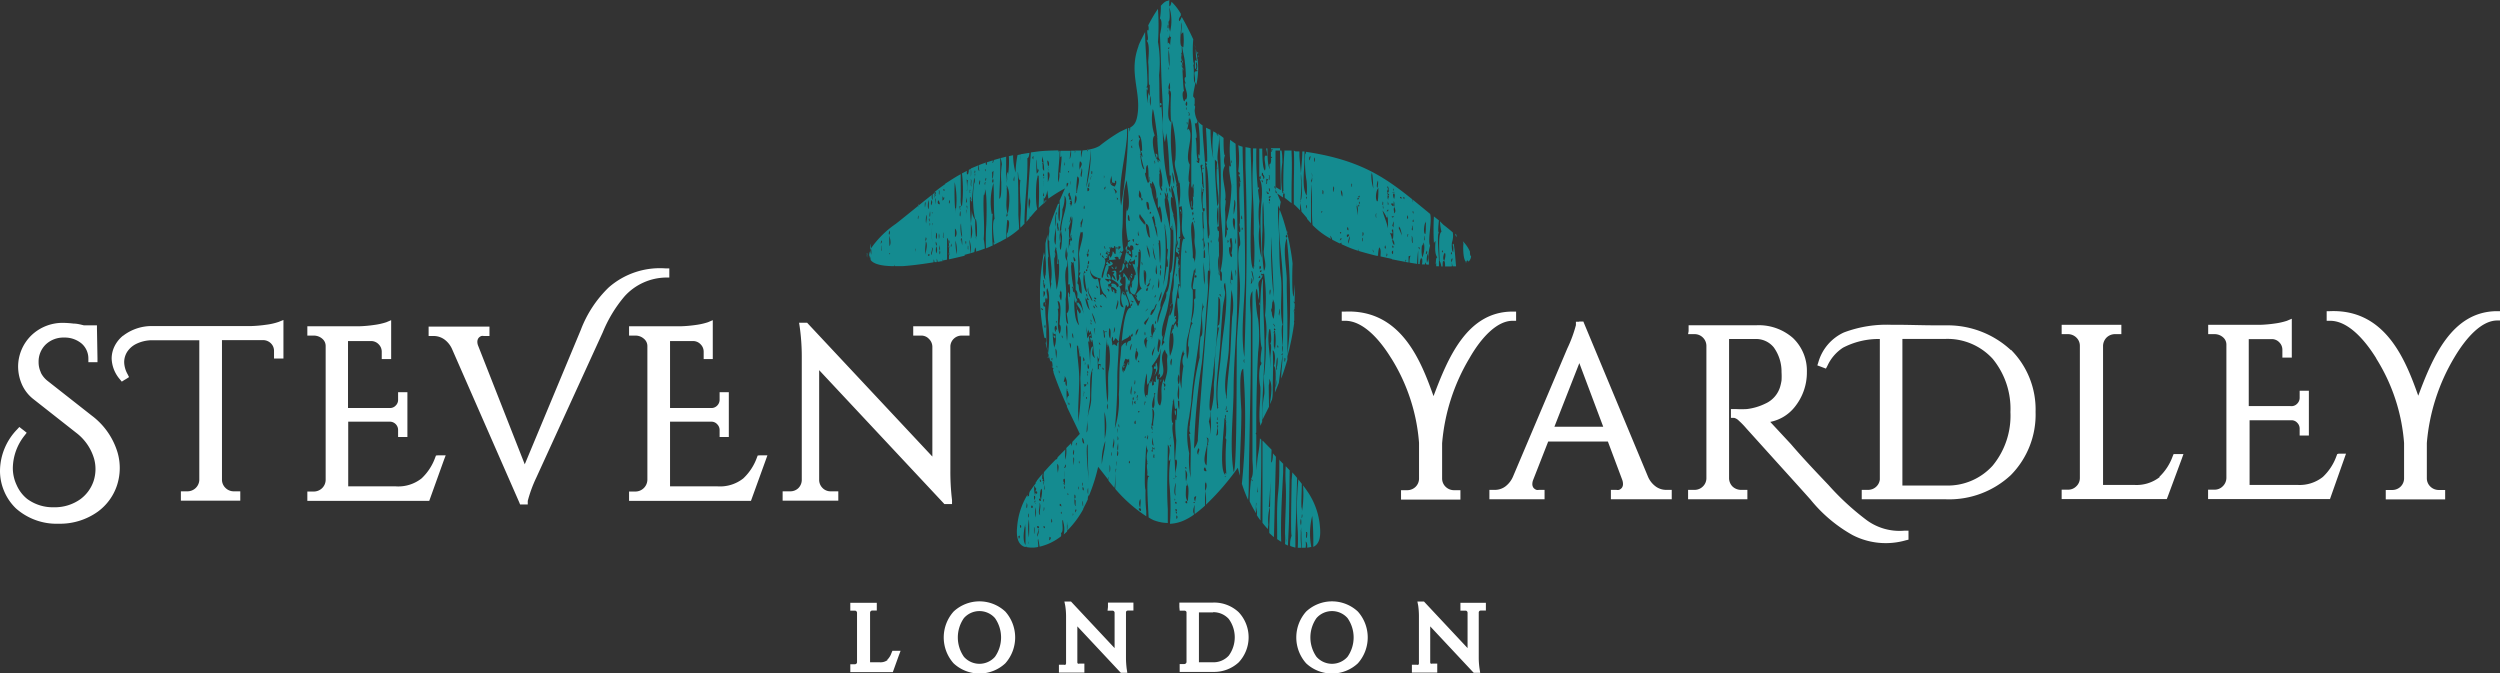 <svg xmlns="http://www.w3.org/2000/svg" viewBox="0 0 241.59 65.07"><rect x="0" y="0" width="241.59" height="65.07" fill="#333333" stroke="none"/><defs><style>.cls-1{fill:#fff}</style></defs><g id="Layer_2" data-name="Layer 2"><g id="Layer_1-2" data-name="Layer 1"><path class="cls-1" d="M88.25 32.1v-.57h5.44v.9h-.76a1.09 1.09 0 0 0-1.09 1v11.99a23 23 0 0 0 .16 2.91v.38h-.74l-.1-.11-12-12.83v10.66a1.12 1.12 0 0 0 .34.74 1.07 1.07 0 0 0 .75.31h.76v.9h-5.38v-.9h.76a1.11 1.11 0 0 0 .76-.31 1.13 1.13 0 0 0 .33-.75v-12a20.54 20.54 0 0 0-.2-2.84l-.06-.39H78l.1.11 12 12.82V33.5a1.07 1.07 0 0 0-.33-.75 1 1 0 0 0-.76-.32h-.76zM73.45 44h.71l-.16.45-1.35 3.73-.08.22H60.79v-.9h.62a1.16 1.16 0 0 0 1.15-1.12V33.42a.91.91 0 0 0-.33-.68 1.22 1.22 0 0 0-.81-.31h-.63v-.9h5a12.91 12.91 0 0 0 1.47-.13 6.54 6.54 0 0 0 1.15-.26l.47-.2v3.76H68V34a1 1 0 0 0-.28-.71 1 1 0 0 0-.67-.33h-2.3v6.47h4a.76.76 0 0 0 .56-.24.79.79 0 0 0 .23-.56v-.73h.89v4.33h-.89v-.68a.79.79 0 0 0-.23-.55.74.74 0 0 0-.53-.25h-4.03V47h4.6a3.62 3.62 0 0 0 2.48-.77 5.14 5.14 0 0 0 1.31-2l.08-.21zM46.21 33.42a1 1 0 0 1-.08-.38.62.62 0 0 1 .11-.37.63.63 0 0 1 .28-.2.67.67 0 0 1 .24 0h.54v-.91h-5.88v.91h.52a1.78 1.78 0 0 1 1 .33 2.32 2.32 0 0 1 .74.92l6.5 14.83.08.2H51v-.34a12.65 12.65 0 0 1 .82-2.24l6.43-14.06a12.86 12.86 0 0 1 2.11-3.48 5.51 5.51 0 0 1 4-1.81h.32v-.88h-.32a7.5 7.5 0 0 0-5.54 1.84 11.23 11.23 0 0 0-2.69 4.09l-5.42 13zM42.36 44h.71l-.17.45-1.34 3.73-.08.22H29.7v-.9h.63a1.16 1.16 0 0 0 .8-.33 1.13 1.13 0 0 0 .34-.79V33.42a.9.9 0 0 0-.32-.68 1.24 1.24 0 0 0-.82-.31h-.63v-.9h5a12.52 12.52 0 0 0 1.47-.13 6.48 6.48 0 0 0 1.16-.26l.47-.2v3.76h-.91V34a1 1 0 0 0-.28-.71 1 1 0 0 0-.68-.33h-2.3v6.47h4.06a.74.74 0 0 0 .55-.24.75.75 0 0 0 .23-.56v-.73h.9v4.33h-.9v-.68a.8.8 0 0 0-.75-.8h-4.07V47h4.6a3.63 3.63 0 0 0 2.49-.77 5.14 5.14 0 0 0 1.31-2l.08-.21zM11.89 32.44a3 3 0 0 0-.81 1 2.7 2.7 0 0 0-.29 1.21 3.23 3.23 0 0 0 .79 2l.19.23.25-.16.19-.11.26-.17-.14-.28A2.5 2.5 0 0 1 12 35a1.89 1.89 0 0 1 .29-1 2.2 2.2 0 0 1 .84-.75 3.52 3.52 0 0 1 1.64-.37h4.49V46.4a1.15 1.15 0 0 1-.35.76 1.15 1.15 0 0 1-.8.32h-.63v.9h5.74v-.9h-.63a1.13 1.13 0 0 1-.79-.32 1.11 1.11 0 0 1-.35-.78V32.87h4.05a1.09 1.09 0 0 1 .69.32 1 1 0 0 1 .29.72v.74h.91v-3.73l-.47.19a6 6 0 0 1-1.19.27 12.91 12.91 0 0 1-1.47.13h-9.48a4.53 4.53 0 0 0-2.89.94M3.94 36a2.34 2.34 0 0 0 .66.81l4.29 3.37a6.94 6.94 0 0 1 2.48 3.58 5.39 5.39 0 0 1-.07 3.16 5.15 5.15 0 0 1-1.84 2.52 6.27 6.27 0 0 1-3.8 1.17 5.91 5.91 0 0 1-4.12-1.48 5 5 0 0 1-1.15-1.69A5 5 0 0 1 0 45.49a5.82 5.82 0 0 1 1.66-4l.21-.23.24.19.21.16.26.21-.2.26a5.16 5.16 0 0 0-1.14 3.12 3.85 3.85 0 0 0 .38 1.7 3.51 3.51 0 0 0 1 1.31 4.17 4.17 0 0 0 2.59.81 4.25 4.25 0 0 0 2.57-.79 3.6 3.6 0 0 0 1.26-1.73 3.75 3.75 0 0 0 .05-2.18 4.86 4.86 0 0 0-1.73-2.5l-4.12-3.24a3.72 3.72 0 0 1-1.1-1.38 4.36 4.36 0 0 1-.39-1.79 4.23 4.23 0 0 1 1.28-3 4.35 4.35 0 0 1 3.08-1.21 9.54 9.54 0 0 1 1 .07c.35 0 .71.1 1 .17h1.26v.33l.05 2.84V35h-.88v-.33a1.92 1.92 0 0 0-.64-1.46 2.54 2.54 0 0 0-1.71-.59 2.48 2.48 0 0 0-1.77.67 2.31 2.31 0 0 0-.69 1.7 2.28 2.28 0 0 0 .22 1m204.71 10.1a5.13 5.13 0 0 0 1.3-2l.09-.21h.95l-.16.45-1.36 3.67-.09.23h-10.16v-.91h.62a1.1 1.1 0 0 0 .8-.33 1.09 1.09 0 0 0 .34-.79V33.41a1.09 1.09 0 0 0-.34-.79 1.16 1.16 0 0 0-.8-.33h-.62v-.9H205v.9h-.62a1.17 1.17 0 0 0-.81.33 1.19 1.19 0 0 0-.34.79v13.45h3a3.63 3.63 0 0 0 2.49-.77m-56.1-11l2.31 6.15h-4.72zm0-4h-.33v.33a12.71 12.71 0 0 1-.83 2.25l-5.26 12.41a2.35 2.35 0 0 1-.73.93 1.7 1.7 0 0 1-1 .33h-.54v.91h5.33v-.91h-.55a.59.59 0 0 1-.23 0 .66.66 0 0 1-.29-.2.6.6 0 0 1-.11-.37 1.09 1.09 0 0 1 .07-.37l1.46-3.73h5.77l1.39 3.71a1.19 1.19 0 0 1 .07.39.62.62 0 0 1-.11.37.63.63 0 0 1-.28.2.69.69 0 0 1-.25 0h-.53v.91h5.88v-.91H161a1.72 1.72 0 0 1-1-.33 2.28 2.28 0 0 1-.73-.91l-6.18-14.83-.08-.2h-.44zm77 3.54a17.86 17.86 0 0 1 2.7 8.18v3.45a1.12 1.12 0 0 1-.34.77 1.15 1.15 0 0 1-.79.32h-.64v.91h5.74v-.91h-.62a1.16 1.16 0 0 1-.8-.32 1.11 1.11 0 0 1-.35-.8v-3.42a19.19 19.19 0 0 1 2.63-8.22c1.21-2.05 2.7-3.62 4.18-3.62h.34v-.9h-.34c-4.43 0-6.28 4.55-7.64 8.17-1.19-3.33-3.1-8.39-8.53-8.17h-.32V31h.34c1.59 0 3.18 1.57 4.46 3.64m-3.64 9.2h.71l-.16.45-1.31 3.71-.08.23h-11.78v-.91h.62a1.1 1.1 0 0 0 .8-.33 1.14 1.14 0 0 0 .35-.79V33.28a.92.92 0 0 0-.32-.68 1.24 1.24 0 0 0-.81-.31h-.63v-.9h5a12.55 12.55 0 0 0 1.46-.13A6.48 6.48 0 0 0 221 31l.47-.2v3.76h-.91v-.75a1 1 0 0 0-.28-.71 1 1 0 0 0-.68-.33h-2.29v6.47h4A.76.76 0 0 0 222 39a.79.79 0 0 0 .23-.56v-.68h.89v4.33h-.89v-.68a.79.79 0 0 0-.23-.55.74.74 0 0 0-.53-.25h-4.08v6.25h4.6a3.62 3.62 0 0 0 2.48-.77 5.14 5.14 0 0 0 1.31-2l.08-.21zM163.18 32v-.57h6.58a5 5 0 0 1 3.5 1.23 4.36 4.36 0 0 1 1.35 3.29 5.3 5.3 0 0 1-1.2 3.41 4 4 0 0 1-2.34 1.41l2 2.15c1 1.17 2.16 2.41 3.62 3.94a25.1 25.1 0 0 0 3.56 3.3 5.37 5.37 0 0 0 3.8 1.12h.38v.87l-.25.06a7 7 0 0 1-5.15-.5 14 14 0 0 1-4.06-3.42c-.62-.7-1.94-2.16-3.27-3.63l-2.95-3.27a7.6 7.6 0 0 0-.73-.75.93.93 0 0 0-.45-.26h-.3v-.85h.47a9.83 9.83 0 0 0 1.07 0 5.51 5.51 0 0 0 1.79-.53 2.59 2.59 0 0 0 1.46-1.75 4.84 4.84 0 0 0 .1-.48 6.37 6.37 0 0 0 0-.81 4 4 0 0 0-.75-2.39 2.2 2.2 0 0 0-1.78-.81h-2.54v13.46a1.15 1.15 0 0 0 .34.8 1.2 1.2 0 0 0 .81.32h.62v.91h-5.73v-.91h.63a1.14 1.14 0 0 0 .8-.33 1.11 1.11 0 0 0 .34-.78V33.41a1.14 1.14 0 0 0-1.14-1.12h-.63zm-28.72 2.65C133.17 32.54 131.58 31 130 31h-.34v-.89h.34c5.43-.22 7.34 4.84 8.53 8.17 1.37-3.62 3.21-8.17 7.64-8.17h.34V31h-.34c-1.48 0-3 1.57-4.17 3.62a19.08 19.08 0 0 0-2.64 8.22v3.41a1.11 1.11 0 0 0 .35.8 1.16 1.16 0 0 0 .8.32h.62v.91h-5.74v-.91h.61a1.15 1.15 0 0 0 .79-.32 1.12 1.12 0 0 0 .34-.77v-3.49a18 18 0 0 0-2.69-8.18"/><path d="M112.85 2.4c0 .1-.08.35.07.34 0-.11 0-.38-.07-.34m.15 2.17c-.16 0 0 .06 0 0s-.12.06-.11.14.13 0 .11-.14m-.07.21a7.49 7.49 0 0 0 .07 1.66 6.65 6.65 0 0 0-.07-1.66m0 1.73v.24c0 .02.1-.22 0-.24m1.75 3.28s.16.12 0 0c0 0-.24.32 0 .45a.54.54 0 0 0 0-.45m2.92 6.31c-.05.05-.07.24 0 .24s0-.22 0-.24m-4.32.52a5 5 0 0 0 .18 1.21 2.46 2.46 0 0 0-.18-1.21m8.64.31c.16.14 0 0 0 0a.31.31 0 0 1 .15.35c.26 0 0-.54 0-.31 0-.07 0-.35-.15-.25.07 0 0 .2 0 .21m.68 0c.1.12-.06.4.07.48 0-.14.07-.57-.07-.48m-2.73.55c-.09 0-.09.28 0 .31-.08-.18.09-.25 0-.31m-8.72.21a.91.91 0 0 0 .11.55c0-.32.13-.45-.11-.55m8 .1c0 .05.08 0 0 0 0 .32 0 0 0 0m-5.77.17c0 .08 0 .34.07.21-.07 0 .07-.23-.07-.21m15.42.04c.27.16 0 .36.11.55-.21-.1 0-.37-.11-.55m-6.18.17c0 .11 0 .28.11.35 0-.1 0-.31-.11-.35m-9.62 0a.58.58 0 0 0 .11.45c0-.26 0-.42-.11-.45m16.58.21c.14.08.19.44.12.62a1.35 1.35 0 0 1-.12-.62s-.05.25 0 0m-1.82 0c.22 0 .1.3.11.41-.16-.09 0-.34-.11-.41m-15 .21c0 .22 0 .47.15.58-.06-.14 0-.46-.15-.58m-.63 0c0 .11 0 .27.07.28a.35.35 0 0 0-.07-.28m14.09.42c.17 0 0 .23 0 .27v-.27m-15.43.38c-.08.24.29.16 0 0a1.73 1.73 0 0 0 .15.89l.15-.07c-.09-.26 0-.65-.3-.82m11.81.2c.08.14.22-.06 0 0 .49.91.17 2.9.23 3.92a43 43 0 0 0 .26 5.2c0-.79-.4-9.14-.49-9.12m3.65.21c.12.09 0 .21 0 .35-.1-.08 0-.25 0-.35m-11 .48s.14-.18 0-.24-.11.22 0 .24m12.49.11c.08 0 0 .14 0 .2s-.09-.16 0-.2m-7.74.41c-.05.07-.09.36 0 .38s0-.32 0-.38m-.82.18c-.08.17.25.24 0 0a2 2 0 0 0 .15 1.27c-.06-.36.16-1-.15-1.27m-8.46.65c0 .16.08 0 0 0 0 .19.17 1.46.44 1.31-.15-.24 0-1.29-.44-1.31m7 .73c.16-.05-.11-.07 0 0s.07-.36.08-.45-.11 0-.15 0 0 .3.07.45m12.49-.42c.11.08.07.13.11.31-.18 0-.14-.18-.11-.31M120 22v.21c.11.05.11-.26 0-.21m4.36.21c0 .06.1.44 0 .45v-.45m5.25.24c0 .32-.28-.11 0 0 0 .05-.14-.06 0 0m-11.81.1c0 .05 0 .23 0 0 0 .24-.15.63 0 .9 0-.31-.07-.59 0-.9m6.49.14c.32.26-.17.42 0 0m-12.38.52c.11.61.14.05 0 0 .14.74.1 1.5.19 2.24a10.43 10.43 0 0 0 0-2.24.14.14 0 0 1-.19 0m5.11 0c0 .08-.06.24.07.21-.06-.11 0-.2-.07-.21m1.6 0a.61.61 0 0 1 0 .24c.11 0 .16-.24 0-.24m-4.1 1c0 .05.17 0 0 0 .07.08.06.12 0 .14a.52.52 0 0 0 .11.1.22.22 0 0 0-.07-.24m-2.87 1.31c.09.25-.14.83.11 1a2.84 2.84 0 0 0-.11-1m.45.07c0 .12-.09.38.07.38 0-.18 0-.35-.07-.38m1.79 0c.06.12.1 0 0 0 .1.18-.23.34 0 .48 0-.12.14-.48 0-.48m7.82.1c0 .17 0 0 0 0a.4.4 0 0 0 0 .35c.15-.18.13-.29 0-.35m-9.61.35c0 .22-.12.44 0 .62 0-.19.12-.51 0-.62m7.23 0c0 .31.09.44 0 .69a.73.73 0 0 0 0-.69m2.38.17s0-.12 0 0 .07.1.16 0-.15-.1-.16 0m-6.22.38c0 .09.11 0 0 0s0 .12-.08.14.05.09.12.1a.15.15 0 0 0 0-.24m5.37.27c0 .14 0 .33-.08.56.19 0 .21-.47.08-.56m-9.81.07c0 .15-.11.28 0 .31 0-.12.1-.33 0-.31m-.37.73c.32.2.09-.14 0 0 .29.18.41-.36.3-.38a.85.85 0 0 1-.3.38m7.27.14c.11 0 0 .08 0 .17s.07-.33 0-.17m-7.16 0c.06.13.18 0 0 0 0 0-.27.32 0 .31a.27.27 0 0 0 0-.31m11.86.17a.87.87 0 0 0 0 .55c0-.11.12-.5 0-.55m-10.48.21a5 5 0 0 0-.3 1 1.53 1.53 0 0 0 .3-1m5.7.24c-.24 0 0 .21.08.27 0-.13-.13-.11-.08-.27m-6.29.07c0 .11-.1.11-.08.24s.18-.24.08-.24m13.34.65c.23.07.12.43.11.56-.06-.24 0-.36-.11-.56m-2.09.62c0 .05.09.06 0 0a.38.38 0 0 0 0 .45c-.06 0 0-.38 0-.45m-12 .07s.18 0 0 0c0 0-.17.17-.22.25s.34-.28.22-.25m12.71 0c.09.24-.13.44 0 .69 0-.2.17-.55 0-.69m-12.62.75c0 .29-.72.57-.3.82.08-.27.34-.55.3-.82m.59 1.13c.1 0 0-.06 0 0a.22.22 0 0 0 .08.18c0 .2 0-.41-.08-.18m11.52 0c0 .1 0 0 0 0v.21c.3 0 .08-.14 0-.21m-.37 1.46s.07.08 0 0c.2 0 .06-1.2 0-1.39 0 .08 0 .08-.07 0-.31 1.29.25 2.85 0 4.18a6.81 6.81 0 0 0 .09-1.37c0-.33.17-1.19 0-1.42m.44.62c.06-.65-.12.07 0 0a5.62 5.62 0 0 0 0-1.83.18.18 0 0 0-.08.27c.09 0 0-.13 0-.14s-.09 1.79.07 1.7m-12.56-1.73c0 .11-.06.17 0 .31s.08-.28 0-.31m1.35.62c0 .21.37.41 0 0 0 .11-.28 1.3 0 1.35 0-.45.37-.94 0-1.35m11.48.66c0 .08-.07.27.07.24a.33.33 0 0 0-.07-.24m.67 1.24c.19.05 0 .3.07.38-.14 0-.05-.25-.07-.38m-10.22 2.59a1.6 1.6 0 0 0 0-1 1.33 1.33 0 0 0 0 1m-1.45-.1s0-.06 0 0 .07.3.07.34a.24.24 0 0 0 0-.38c-.07.22 0-.11-.11 0m1.49.07c0 .35-.25 1.09 0 1.55a7.28 7.28 0 0 0 0-1.55m-1.38.34c0 .07-.09.23 0 .28a.39.39 0 0 0 0-.28m1.31 1.38c0 .1-.1 0 0 0a1.78 1.78 0 0 0 .11.76 4.12 4.12 0 0 0 0-.86c-.12 0-.16 0-.11.1m4.73.8c0 .06-.14.18 0 .2s.07-.13 0-.2m-.93 1.41c.06.17-.06.19 0 .28s.13-.25 0-.28m0 .28c0 .14.09.24 0 0-.06.29 0 .52-.12.76.31.09.15-.67.12-.76m-6.75.72c.06.19-.15.27 0 .45 0-.16.14-.32 0-.45m-.22.14a.11.11 0 0 0 0 .18s.1-.21 0-.18m2.46.8c-.19.05 0 .17 0 .27zm-1.79.34s0 .12 0 0c.11-.06.09-.09 0-.1 0 .34 0 .07.22.24 0-.5-.08.08-.18-.14m4.43 0c-.09.2-.21.46 0 .65-.08-.23.23-.47 0-.65m-1.19 1.83s.09 0 0 0-.15.05 0 .17c.06-.07 0-.13 0-.17m3.88.93c-.06 0-.18.06 0 0-.12-.07-.18-.06-.19 0 .07-.09.11 0 .11.18a.15.15 0 0 1 .08-.21m4.06.45c-.06.09 0 .18 0 .27.13 0 .09-.26 0-.27m-7.94.07c-.11-.45 0-.06 0 0 0 .74.27.3 0 0m0 0c0-.21.28-.8-.08-1.14.07.38 0 .76.08 1.14s-.21 1.64.18 1.86c0-.5.2-1.43-.18-1.86m-1 .14c0-.18-.3 1 0 1.2-.1-.4 0-.8 0-1.2m1 1.69c-.08.08-.11.28.11.24 0-.12 0-.21-.11-.24m-1 .1c-.14.09 0 .12 0 .21.12 0 .1-.21 0-.21m0 .69c-.07.06 0 .14 0 .21.19 0 .11-.19 0-.21m0 .24c0 .09 0 .21.11.21 0-.06 0-.22-.11-.21m12.19.28c.07 0 .05.29 0 .35s0-.28 0-.35m-12.11.1s.06.07 0 0a.55.55 0 0 0 0 .35.22.22 0 0 0 0-.35m12.6 2.2c-.19-.05 0-.55-.11-.55.24-.22.09.47.11.55m-2-.24c.13 0-.19-.11.11-.11a2.94 2.94 0 0 1 0 .42c-.08 0-.13-.44-.11-.31m0 .34a.53.53 0 0 0 0 .28v-.28m-12.12-41.9c.07 0 .11-.19 0-.24s-.14.21 0 .24m3.54-5c0-.08.11 0 .06-.12s-.13.1-.06.12-.11 0 0 0m.11.28v-.17c0 .06-.13.17 0 .17m-.07.28c-.05-.14.07-.11-.08-.21a.14.14 0 0 0 .08.21m5.85 12.57s.15-.27-.08-.21a.6.6 0 0 0 .08.21c0-.07-.06 0 0 0m-8.69-16.2c0 .14 0 0 0 0a3.91 3.91 0 0 0 .15.93A4.37 4.37 0 0 0 113 .7c0 .28.14 1.37-.12 1.42m1.64 7.63c.24-.27-.13-.13 0 0 .5-.56-.14-1.26 0-1.83a.12.12 0 0 0 .08.17c-.15-.31-.17-.69 0-.62a13.6 13.6 0 0 0-.1-1.46c0-.3-.29-1.39-.24-1.47s.12.06.08.14a5.74 5.74 0 0 0 0-1.56.27.27 0 0 0-.15.21c-.11-.39.11-.8 0-1.17 0 .21-.28 2.21 0 2.31a1.27 1.27 0 0 0 0-.28s.09 4.11.23 4.6c-.24.08-.12.8 0 1m-.22-3.93c0-.17.11-.82-.07-.76.12.26-.06.44.07.76m0 .2c.13.06.18-.23 0-.2s-.08.1 0 .2m0 .38c.11 0 .15-.2 0-.17zm.15.35c0-.07 0-.3-.08-.17s-.07.17.08.17m-1.5-3.63c0-.32-.11-.4 0-.07v.07m.19.28c0 .21 0 0 0 0v-.31c0-.05 0 .56-.18.55v-.17a3.92 3.92 0 0 0 0 .76c0-.37.24.1.22.1a5.16 5.16 0 0 1 .08-.79s-.27-.1-.08-.14m-.19 5.52c0 .09 0 0 0 0 .31.52-.33 2.42.27 2.84a23.3 23.3 0 0 1 0-2.66c0-.07 0-.45-.23-.42a1.41 1.41 0 0 1 0 .24m0-.27c.07 0 0-.34 0 0 .25 0 .08-.44.15-.73a1 1 0 0 0-.15.73m-1.75.55a2 2 0 0 0 0 1 4.17 4.17 0 0 0 0-1m3.5 1.1c-.15 0 0 0 0 0a.17.17 0 0 0 0 .28c0-.06-.06-.22 0-.28m-2.83 3c-.19-.6 0 .1 0 0s-.35-2.82-.45-2.79a4.94 4.94 0 0 0 .19 2.55c-.43.19 0 2.26.26 2.32 0 .07.06.38.11.31-.13 0 .1-.17-.07-.21.18-.17.44.5.07-.31 0-.12-.15-1.69-.11-1.87m-.07 1.94c.11-.09.12-.47-.12-.42l.12.42c.12-.1-.09-.15 0 0m5.81.34c0-.09 0 .17 0 0l-.19-.2c0 1.49.12 3 .23 4.49.29-.26 0-1.6 0-1.95a10.81 10.81 0 0 1 0-2.34m.08 4.25c-.07.15 0 .4 0 0a4.68 4.68 0 0 0 0 2 10.66 10.66 0 0 0 0-2m-2.88-9c.07.16.07 0 0 0a.18.18 0 0 1 0 .28h.15c-.04 0 0-.32-.15-.31m-.18 1c.2 0-.1.19.11.17 0-.07 0-.32-.11-.17m1.49 4c0 .14.05 0 0 0a.16.16 0 0 1-.14.16 6.79 6.79 0 0 1 .13 2.16 7.78 7.78 0 0 0 .13 2.29c0 .11 0 .1-.07 0 0 1.7.22 3.43.1 4.86 0 .3 0 1.46.09 2.19a24 24 0 0 1-.24 2.51c-.11 2.84-.79 5.69-1 8.49 0 .43-.13 1.06-.22 1.79a8 8 0 0 0 0 3.51 8.2 8.2 0 0 0 .15 2.38c-.05-.9 0-1.86 0-2.65a7.57 7.57 0 0 0-.15-1.6c.28.07-.06-.29 0-.38.06.42 0-.56.06-.37 0-.41.1-.82.12-1.23s.16-1.22.2-1.78a24 24 0 0 1 .63-3.63 11.74 11.74 0 0 1 .09-2c.44-.17-.12-2.35.32-2.89-.26-.13.08-2.32.09-2.6 0-.76-.16-1.69-.17-2.13h.19a2.85 2.85 0 0 0-.08-.93.22.22 0 0 1-.07.27 2.65 2.65 0 0 1 .15-.55 5.35 5.35 0 0 1-.15-1.73.87.87 0 0 0 .07.17 10.23 10.23 0 0 1-.07-1.86c0 .08 0 .13.07.14.07-.16.08-.41-.11-.28a5.28 5.28 0 0 1 .08-1.9c-.18 0 0 .34-.19.28.15-.22-.17-.59.08-.76a.44.44 0 0 0 .11.45c-.06-.57-.07-1.13-.11-1.69 0 .08 0 .14-.08.17a1 1 0 0 0 0-.35c.13 0 .26-.07.08-.17a.15.15 0 0 1 0 .17.31.31 0 0 1 0-.4s-.19-.08-.18-.08m.22 7.39c-.13 0 .1-.18 0-.21s-.06.35 0 .21m-6-8.22c0-.06 0-.16 0 0 0-.08 0-.12-.12-.14.11.35.11 1.18.38 1.45h.07c-.1-.13-.32-1.23-.3-1a1.64 1.64 0 0 1 0-.38.53.53 0 0 0 .11.21c0-.11-.11-.63-.15-.45 0-.19 0-.22.11-.1 0-.24 0-1.45-.33-1.59 0 .2 0 .34.15.34-.41.61.2 1.17 0 1.73m16.47 0a1.88 1.88 0 0 0-.08.38c-.09 0-.11-.4.08-.38 0 0-.09 0 0 0m.37.1c0 .07.1.38 0 .45 0-.11-.12-.33 0-.45m-15.39.31c-.17 0 0 .19-.08.28.16 0 0-.19.08-.28m7.38 0c0 .11.07 0 0 0s-.05.29 0 .21a.74.74 0 0 0 0-.21m-7.87 2c-.06.09.08.05 0 0s0-.41-.11-.45a1 1 0 0 1 0 .49c-.1-.54 0-1.09-.15-1.63-.23.21-.09.59-.19.83-.18-.33.17 1 .3 1-.17 0 .13-.31.18-.28m.82-.93c.13.6.12 0 0 0 .12.59-.14 1.43.3 1.93.07-.33-.23-.49 0-.44a4 4 0 0 0-.26-1.94.63.63 0 0 1 0 .45m10.29.76c.14.12.08-.11 0 0a.57.57 0 0 1 0 .48c.24-.06 0-.33.23-.41a.18.18 0 0 0-.23-.07m-.41.1s0 .17.08.21 0-.28-.08-.21m-7.75 3.22c0 .23 0-.62-.15-.32a1.87 1.87 0 0 1 .15.32c0-.13-.13 0 0 0m-2.09-.7c0 .07.09.31 0 0l-.15.18c-.09-.22 0-1-.11-1.07 0 .09 0 .14-.07.17a3.12 3.12 0 0 0-.38-1.69c-.44 1.06.65 2.78.82 4 .25-.07 0-1.42-.11-1.63m3.23-1.89c.09.28.15.14 0 0a2.27 2.27 0 0 1 0 .55c0-.34-.1-.63-.12-.72 0 .1 0 .21-.07.31v-3.08c0-.53.25-3.49-.24-3.76 0 .47.18.1 0 0a3.83 3.83 0 0 1-.14 1.14c0 .14 0 .14.1 0 .62.59-.41 2.57.11 3.42.09.06-.25 1.71 0 1.76a5.05 5.05 0 0 0 .19 2.69c.1-.28-.17-.67 0-.93 0 .22 0 .44.07.66.12-.09.11-.58.06-1.08a.18.18 0 0 0 .09.08c-.08-.4.15-.91-.07-1.28-.06 0 .08.35 0 .24m-2.12 1c0 .09.06 0 0 0a3.61 3.61 0 0 0 .29 1.86.36.36 0 0 0-.11-.14 8.16 8.16 0 0 1 .2 3.45 31.35 31.35 0 0 1-.37 3.48c-.13.82-.24 1.52-.33 2-.17 1-.72 1.95-.54 2.95a.88.88 0 0 1 .11-.24 5.11 5.11 0 0 0-.15 1.1 1.6 1.6 0 0 1 .26-.38c-.07-.1 0-.19-.11-.14.13-.44.68-3.22.75-3.21s-.26.69-.12.8a2.16 2.16 0 0 0 .3-1.21c-.08.49-.07-.9-.05-1.06a5.41 5.41 0 0 0 .13-1.5 16.44 16.44 0 0 0 .26-2c.16.3-.1 0 .15.07a.14.14 0 0 0 .07.21.5.5 0 0 0-.26-.69c-.11-.42.34-.77.11-1.17a.9.9 0 0 1-.07.48c.09-1.63.23-4.08-.49-5.73a3.8 3.8 0 0 0 .11 1.21.47.47 0 0 1-.14-.14m0 10.6c-.05-.15.1-.29 0-.31 0 .12-.12.27 0 .31M122 17.94c.09.18 0 0 0 0 .28.53 0 1.73 0 2.31v2.05a19.46 19.46 0 0 0 .14 3.89c.36-.6-.11-1.44 0-2.06a14.2 14.2 0 0 0 0-2.53 28.56 28.56 0 0 0-.23-3.66m-9.17.65a1 1 0 0 0-.07-.52c0-.13 0 .4.07.52m9.73.14c0-.11-.08 0 0 0h.15c0-.22-.09 0-.16-.2s-.07.17 0 .16M113.07 22c0-.71.2 0 0 0 0-.91.06-2.63-.52-3.42 0 .28.14.64 0 .62 0 1.1.44 2.16.56 3.25a.32.32 0 0 1 0-.25 34.8 34.8 0 0 1-.31 5.24c-.12.57-.78 1.81-.65 2.26 0 .19-.43 1-.27 1.52a10.08 10.08 0 0 1 .41-1.42c.12-.5.5-1 .41-1.52.27-.1.42-1.64.37-1.9.35 0 .41-4.27.23-4.83a2.9 2.9 0 0 1 0 .72c-.12-.19-.1-.19-.07-.41-.2 0 .07.16-.12.14m9.51-3c.1 0 0 0 0 0s-.06.2.12.08 0-.12-.12-.08m.11.18c-.1 0 0 .06 0 0-.17 0-.12.29 0 .27v-.27m-3.5.06c.08 0 .21 0 0 0 .11 0 0 .77 0 .78s.07 0 0 0a3.41 3.41 0 0 0 0 .72c0-.07.34-1.37 0-1.45m-3.84 1.14c-.15 0-.08.36 0 0-.39.13 0 .37-.15.59 0-.06.11-.43.15-.59m-4.21 0s.09-.11 0 0-.16.31.08.16c0 0-.1-.14-.08-.16m-.53 1.38c.12-.17-.15-.33 0 0 .23-.35-.42-.83-.48-1.13-.29.41.33.81.48 1.13m1-.1c0 .11.13 0 0 0a3.12 3.12 0 0 0-.19-.93c0 .08 0 .28-.15.14.18.68.38 1.35.52 2a3 3 0 0 0-.15-1.14c0 .39-.09-.1 0-.1m3.65-.69c0 .16-.22.24 0 .21s-.07.3.11.31a2.29 2.29 0 0 0-.11-.52m-.07.41c-.1.09 0 .11 0 0-.39.35.09 2.74 0 3.49.6.41-.48 2.82 0 3.11a15.35 15.35 0 0 1-.55 4.79 7.63 7.63 0 0 0 0 1.91c.13-.25.25-1.25.11-1.24-.06-.34.21-2.17.45-2.21a.65.65 0 0 1-.15-.18 5.07 5.07 0 0 0 .26-2.14c.24-.05-.1-.06.15-.1a5.43 5.43 0 0 1 0-.9.31.31 0 0 1-.23 0c-.17-.07.29-1.59.11-1.66a.29.29 0 0 0 .12.1 3.84 3.84 0 0 1 0-.48 1.25 1.25 0 0 1-.15.28c0-.49.14-1.09.16-1.64s-.11-.75-.11-1.33a5.07 5.07 0 0 0-.16-1.77m-2.76.18c0 .13.36.85 0 0a23.9 23.9 0 0 1-.11 6 12.93 12.93 0 0 0 .33-1.86.19.19 0 0 1 .11.07 2.16 2.16 0 0 0-.07-.9c0 .18.06-.49.09-.74s-.07-.17-.09 0a9.27 9.27 0 0 0-.26-2.52m17.66 1c.47-.07 0 .32 0 .24a.47.47 0 0 1 0-.24c.09 0 .07.13 0 0m.26.17c.07.11-.1.56-.11.72-.11-.23.06-.54.11-.72m-16.47.07s-.1.1 0 .17c.06-.18.08.11.12 0l-.08-.2m5.33.1c.09.22 0 .41.08.62a.78.78 0 0 0-.08-.62m-.33 1.49c.2-.51.09.05 0 0a3.09 3.09 0 0 0 0-1.46c-.37.07.08.69-.15 1 .07-.15 0-.18-.06-.08s0 .79.21.94a.33.33 0 0 0 0-.38m10.44-1.21c0 .08.13-.3.11-.24.3 0-.16.25-.11.24s.11 0 0 0m-18 .35c0 .33.08-.11 0 0a2.64 2.64 0 0 0 .22 1.52c0-.29-.35-1.35-.22-1.52m-.64.07c.08.42.23.23 0 0a5.9 5.9 0 0 0 .3 1.24 2.18 2.18 0 0 0-.3-1.24m3 .21s0-.1 0 0 0 .34.19.13c-.08 0-.18-.18-.19-.13m.15.27c0 .07.09 0 0 0a.23.23 0 0 0-.11.18c.05-.07.08 0 .11.06a.49.49 0 0 0 0-.24m3.91 2.45c-.08-.74-.15 0 0 0-.07-.63 0-1.26-.11-1.9a5.38 5.38 0 0 0 .11 1.9m-4-1.52c0 .2-.07.39 0 .49 0-.16.11-.35 0-.49m7.79 0c.07 0 0 .18.08.24 0-.13 0-.3-.08-.24m-11.1 1c.08.61.06 0 0 0s0 1.51.15 1.45c0-.35.23-1.39-.15-1.45m8.35 1.59c.17-.32 0-.62 0 0 .13-.25 0-.43.07-.69a.26.26 0 0 0 .15.07 6 6 0 0 0-.11-1 15.73 15.73 0 0 0-.11 1.66m2.27-.55c-.07-.3 0 .09 0 0s-.1-1.05-.23-1a6.67 6.67 0 0 0 .23 1m.59 2.34a.37.37 0 0 0-.07-.31.55.55 0 0 0 .07.31m-8.05-3.1c0 .05-.08.21 0 .31 0-.12.06-.22 0-.31m8 .17c.1 0-.12.24-.11.28a.17.17 0 0 1 .18 0c0-.18 0-.23-.07-.24m-9.73.24c0 .38-.17.74 0 1a2.56 2.56 0 0 0 0-1m5.78 12.54c-.13-.66-.06.15 0 0-.31-1.56.11-3.55.22-5.09.16-2.22.78-4.79.41-7-.25.29 0 .68 0 1s-.18.95-.22 1.41c-.1 1.13-.18 2.27-.24 3.4-.12 2.09-.59 4.36-.28 6.44a.27.27 0 0 1 .11-.2m-6.33-11.87c0 .17.09.06 0 0a4 4 0 0 1-.08.52c.05-.06.17-.47.08-.52m7.12 11.09c0-.35-.13-.37 0 0 0-1.53.26-3.05.35-4.62.06-1.12.1-2.24.17-3.36A6.43 6.43 0 0 0 119 28c-.12 1.9-.17 3.8-.25 5.71-.06 1.4-.66 3.5-.16 4.86M117 39.8c.11-.32-.11-.09 0 0a7.81 7.81 0 0 0 .3-2.51c0-.47.1-.91.09-1.47a19.64 19.64 0 0 1 .43-4.21c-.19 0 .06.14-.11.1a.25.25 0 0 1 .11-.34 11.48 11.48 0 0 0 .07-2.52c-.08.21 0-.16-.15-.14a59.84 59.84 0 0 1-.49 7.07c0 .66-.62 3.71-.25 4m-5.59-9.88c-.07.14.08 0 0 0s-.34.54-.19.55.66-1.07.52-1.1c-.21.35-.15.51-.33.55m.29 1.1c-.13 0 0 .07 0 0s-.2.32 0 .28V31m-.26.28c-.17.06 0-.06 0 0-.28.1-.21 1.16-.11 1.11s-.07.11-.15.06c0 .24.12 0 .15.07s-.09.15 0 .21c0-.15.16-.77.26-.69 0-.1-.14-.81-.15-.76m11.71.21s0-.06 0 0 .16.15 0-.09-.13-.06 0 .09m-12.27 1.41c-.2-.05-.05 0 0 0a.21.21 0 0 1 0-.34c-.69.3 0 1.11-.11 1.24 0-.17 0-.81.14-.9m.45 1.49c-.09-.1-.17-.33 0 0a4.62 4.62 0 0 0 .26-1.07c0 .33-.44.71-.26 1.07m.6 0c-.09.15 0 0 0 0a7 7 0 0 1-.67 1c.27.18-.17 1.64-.41 1.8-.08-.37 0-.75-.08-1.11-.09.45-.45 1.91 0 2.38-.06-.16-.11-.38.08-.24.14-.44 0-1 .3-1.41v.24c0 .08.92-1.74.33-1.38 0-.23 0-.31.19-.25a.32.32 0 0 1 .07-.38c.08.56.19.58-.14 1.14a1.73 1.73 0 0 0-.3 1.07c.43 0-.1-.57.37-.31 0-.05-.07-.72.15-.62-.12-.07 0 .41 0 .42a.11.11 0 0 1 .11-.11c.09.32-.37 2.38.15 2.56.35-.84-.12-1.65.37-2.56 0 .12 0 .23.08.35 0-.23.16-.61.22-1s0-.85 0-1.27c.11-.66-.09-.35-.2-.93-.71.85.18 1.87-.31 2.58 0-.07-.15.24-.25.14a.27.27 0 0 0 0-.41.1.1 0 0 1-.07.14c.15-.85.11-1.71.26-2.56-.09.15-.14.72-.3.69m.26 2.52s.12-.22 0-.2c0 .12-.09.18 0 .2m11.14-1.1c.23-.21 0-.27 0 0a2.8 2.8 0 0 0 .14-1.23c-.11 0-.13 1.08-.14 1.23m-10.13-.45c0-.06-.12-.15 0 0a3.49 3.49 0 0 0 .07-.69.6.6 0 0 0-.07.69m7.08-.62c-.14.07-.07.31 0 .38a.81.81 0 0 1 0-.38m3 1.45c.13.08 0-.09 0 0 .17.11 0 1.14 0 1.28.19-.43 0-1.13 0-1.28M111.66 38c-.23-.1-.12.34 0 0-.06 0-.52 1.23-.23 1.48.29-.41 0-.89.23-1.48m1.79.45c-.29.79 0 .33 0 0-.13.34-.39 2.41-.08 2.45-.22.45.11 1.58.1 2.22 0 .29.11 3.15.16 3.13a.18.18 0 0 1 .08-.2c-.36-.18.28-1.45-.08-1.66a.16.16 0 0 1-.07.07c0-.57.1-1.31.11-1.93a10.43 10.43 0 0 1-.08-2 .39.39 0 0 1 .08.1 7.37 7.37 0 0 0 .07-1.24c-.28.61-.28-.89-.29-1m.18 1.76c0-.16.06-.58-.11-.48 0 .15 0 .38.11.48m-3-1.38c0 .13-.1.41 0 .38-.05-.19.17-.28 0-.38m7.83.45c.09.1-.07.38 0 .41s.11-.43 0-.41m-7.12.24c0 .09.15.12 0 0a4.58 4.58 0 0 1-.08 1.66.31.31 0 0 0 .19 0c-.1-.42.32-1.31-.11-1.66m5.66.28c0 .05.07 0 0 0a6.51 6.51 0 0 1-.18 1 2.85 2.85 0 0 1 .07 1.38 4.81 4.81 0 0 0 .08-1.9s.09-.51 0-.48m1.5.82c-.1.13.09.67 0 0-.08.11 0-.17-.15-.13 0 1-.57 5 .11 5.49a.21.21 0 0 1 0-.25.1.1 0 0 0 .08.11 19.35 19.35 0 0 1 0-3.28c0-.06-.22-.28-.07-.31a.14.14 0 0 0 0 .17 7.23 7.23 0 0 0 0-1.8m.07-.06c-.13 0 0 0 0 0a.13.13 0 0 1 0-.18c-.11.25 0-.21-.1-.24-.11.19.1.54.07.42m-.89-.21c.08.12-.06.25.07.31 0-.16 0-.32-.07-.31m0 .48c-.08.17 0 0 0 0-.07.16 0 .21.11.17 0 0 0-.17-.11-.17m-6.3.42c-.1.09.06.42.15.34-.16 0 0-.34-.15-.34m.11.79c-.07 0-.06 0 0 0s-.23 1.05.08 1.07a7.45 7.45 0 0 1-.12-1.42.12.12 0 0 1-.07.14.36.36 0 0 1 .11.21m1.68.21c0 .14-.08.28 0 .31-.08-.08.07-.22 0-.31m3.69.83c.08-.08 0 0 0 0a.42.42 0 0 1 0-.31v.06c0-.21.08-.48-.18-.48.4.4-.59 2.14 0 2.69.06-.31.06-2 .11-2m-5.33.69c.13-.05 0-.1 0 0s.12-.57-.11-.07c.22.08 0-.25.11.07m5.07 1.48c-.15.11 0 .06 0 0-.18.14-.12.44.15.38a1 1 0 0 0-.15-.38m-3.06 1.07c.16.18.17 0 0 0m.15 2s-.07-.14 0 0c0 0-.07.12 0 .14.11-.14-.08-.23 0-.14m12.19 1.9a1.58 1.58 0 0 1 0 .65.94.94 0 0 1 0-.65c0 .22 0 0 0 0m-12-32c.1-.25-.16-.58 0 0V18a6.59 6.59 0 0 0 .1 1.11c.12.91.12 1.54.2 2.42.16 2-.37 4 0 6a.45.45 0 0 0-.14-.1c0 .46-.62 3-.34 3.21 0-.08 0-.11.11-.1a.81.81 0 0 1-.11.27c.45.07-.51.69-.11 1a.7.7 0 0 1 .18-.55 1.18 1.18 0 0 0 .19.41c0-.22.09-.45 0-.45.2-.77-.14-1.8 0-2.45l.15.11c0-.38-.23-1 .07-1.32a5.68 5.68 0 0 1 0 2.25c.16-.57-.11-6.66.41-6.77 0 .07 0 .08.08 0-.6-.7-.07-2.15-.34-3.14 0 0-.24.2-.22 0a8 8 0 0 0 0-2.59c-.17.17.11.79 0 0a.62.62 0 0 0-.1.2c0-.69-.48-1.44-.27-2.06a11.58 11.58 0 0 0-.34-3.84 17.43 17.43 0 0 0 .53 6.43m9.2 10.84c0 .65.15.15 0 0 0 .52-.22 1.47.11 1.93.1-.51.22-1.61-.11-1.93m-9.65 3.21c-.09.05 0 0 0 0s0 .14-.11.17c0-.25.3-.66.07-.93a7.28 7.28 0 0 0-.22 3.08 3.68 3.68 0 0 0 .26-2.32m1 1.73c-.12.62.18-.14 0 0a7.53 7.53 0 0 0-.15 3.76 15 15 0 0 1 .19-2.21 1.33 1.33 0 0 1 .14-1.24c-.23.17 0-.43-.18-.31m-2.83 10.08c0 .07-.11.38.07.35-.06-.1.06-.33-.07-.35m-6.42-29.52s-.07.24 0 .24 0-.23 0-.24m-2.19 1.31c0 .14-.1.24 0 .31 0-.08.06-.34 0-.31m.82 0a.71.71 0 0 0 0 .52v-.52m1.78.83c0 .1-.07.33.08.31-.07-.08.08-.26-.08-.31m-2.23 0c0 .09.13-.06 0 0a.11.11 0 0 0 0 .17s.14-.25 0-.17m2.16.45c.09.14-.13.28 0 .41-.06-.17.13-.35 0-.41m1.27 0v.28c0 .03.08-.28 0-.28m-3.21.52c0 .16-.11.27 0 .38-.08-.13.06-.26 0-.38m0 1.79c0 .11 0 0 0 0l.08.18a1.61 1.61 0 0 0-.15-.62c-.11.29-.13.54.07.44m.45-.44c.06.35.07.06 0 0a5.26 5.26 0 0 0-.07.89c.22-.29.26-.72.07-.89m4 .27c0 .09.07.11 0 .17.19.06.12-.19 0-.17m2.31 0c0 .14.14 0 0 0a.5.5 0 0 1 .08.27c.19 0 .1-.32-.08-.27m-6.78.27c-.06.07.23 0 0 0-.16.18.17.23-.11.28a.25.25 0 0 1 .11.34c.07-.09.3-.58 0-.62M102 20.6a5.16 5.16 0 0 0 0 1.31 6.64 6.64 0 0 0 0-1.31m1.41.31c0 .19 0 .4-.07.58a.44.44 0 0 0 .07-.58m-1.19.86v.55c.14 0 .08-.45 0-.55M102 22c0 .51-.25 1.23 0 1.66a6.58 6.58 0 0 0 0-1.66m1 0c-.07.08-.07.34 0 .38V22m-.53.31a2.36 2.36 0 0 0 0 1.17 3.4 3.4 0 0 0 0-1.17m7.12.79c-.09 0-.08.08 0 0-.34 0 0 .31 0 .31a.81.81 0 0 1 0-.31m.6.14c.19 0-.15 0 0 0m-6.82.21c0 .11 0 .3.07.31-.06 0 0-.39-.07-.31m-.34.27c0 .61-.24 1 .08 1.49a7.56 7.56 0 0 0-.11-1.51m4.36.14c0 .07-.18 0-.15.14s.25-.09.15-.14m-2.16.21a1.49 1.49 0 0 0-.11.45.51.51 0 0 0 .11-.45m-2 .24a1 1 0 0 0 0 .62v-.62m3.8.07c-.15 0-.23.22 0 .21 0-.11.06-.1 0-.21m-5.07 0a1 1 0 0 0 0 .63c0-.27.12-.39 0-.63m4.4.07c0 .12 0 .24.07.28 0-.13 0-.22-.07-.28m-1.31.11c.11.08 0 0 0 0a.41.41 0 0 0 .11.31c.12-.31.09-.41-.11-.31m4.77.31c0-.11-.12 0 0 0s0-.22 0-.21-.2.26 0 .21m-3.28-.18c-.08.1.06.21.15.25s-.08-.18-.15-.25m-2.57.52c-.14-.2 0 .05 0 0a1 1 0 0 0-.18-.38c-.05.07 0 .62.18.38m1.27 0a.47.47 0 0 0-.08.35c.13 0 .15-.28.08-.35m5.11.11c0 .24.09.54.07.1-.06 0 0-.1-.07-.1m-5.19.27a2.14 2.14 0 0 0-.07.38c.11 0 .15-.3.07-.38M105 26c0 .05-.14.23 0 .2s.06-.21 0-.2m.23 1.79c-.1 0-.22.37 0 0-.36 0 .15 1.14.33 1.32 0-.43-.58-.89-.33-1.32m1.71.07c.13.06.07.07 0 0a1.29 1.29 0 0 1 .22.35c.14-.3-.12-.26-.22-.35m1.9.11v.27c.18 0 .12-.28 0-.27m-8 .17c-.06.13 0 0 0 0v.55c.1-.06.28-.55 0-.55m7.82.48c.08-.13-.06-.18 0 0 .06-.09 0-.46-.22-.34 0 0 .14.12.22.34m-3.66-.25c-.06.07 0 .29.07.31a.42.42 0 0 0-.07-.31m-2.57.06a.43.43 0 0 0 0 .35v-.12c0 .19.07.35.12.36a2.43 2.43 0 0 0 0-.93c-.07.05.12.37 0 0-.26.18.17.09-.11 0a1.07 1.07 0 0 0 0 .32zm1.38.14c0 .94.35.87 0 0 0 .65-.06 2.38.48 2.87-.31-.93-.11-2-.48-2.87m1.93.21s0 .14.15.14-.08-.25-.15-.14M108 29c0 .39-.22.68-.11.93.09-.23.29-.76.11-.93m-7.16.24s-.1.46.15.38c.11-.35.06-.48-.15-.38m5 .14c-.08.14.13.26.19.38 0-.19-.14-.24-.19-.38m.41.14s.1-.1 0 0c.2 0-.06.17.23.17a.18.18 0 0 0-.23-.17m-.59 0c0 .07 0 .24.15.28a.32.32 0 0 0-.15-.28m-.15.7a5.27 5.27 0 0 0 .37 1.1 2.56 2.56 0 0 0-.37-1.1m-.11.65c0 .1 0 .24.07.24 0-.1 0-.17-.07-.24m-4.4.48c-.09.18.08.05 0 0-.09.17-.1.27 0 .35a.6.6 0 0 0 0-.35m6.74.25a1.46 1.46 0 0 0-.11.58.8.8 0 0 0 .11-.58m-.56.13c.06.37 0 0 0 0 0 .29-.1.73.12 1 0-.16.11-1-.12-1m2.87 0c-.26.13 0 .16 0 0a.65.65 0 0 0-.29.69 4.14 4.14 0 0 0 .29-.69m-6.44.45c0 .27 0 .39.11.52 0-.25 0-.37-.11-.52m-1 .24a.35.35 0 0 0 .08.28c0-.11 0-.27-.08-.28m4.33.31c0 1.29.18.3 0 0a34.45 34.45 0 0 0 .07 6.18c.18-1 0-2 .11-3a6.59 6.59 0 0 0 0-2.69c0 .11 0 .23-.07.34a2.78 2.78 0 0 0-.11-.86m-3.58.42c.11.25 0 0 0 0a2.37 2.37 0 0 0 .11.58c0-.23.09-.46-.11-.58m.82 7.7c.05-.18 0-2.23 0 0a18.39 18.39 0 0 0 .22-4.2c0-.64.29-2.75-.33-3.26 0 1.1.25 2.19.22 3.53s-.13 2.62-.11 3.93m.45-6.36c.09.1 0 .41.11.45.14-.14 0-.32-.11-.45m-3 .14c0 .07-.06.24.08.21-.09-.09.08-.2-.08-.21m8.35.24c0 .08 0 .16.08.17s0-.2-.08-.17m-5.14.17v.28c0 .02.09-.26 0-.28m.3.14a.75.75 0 0 0 0 .49c.19 0 .07-.35 0-.49m-3 .14c0 .12-.07.15 0 .21s0-.14 0-.21m4.39.21c0 .1 0 .23.12.21s-.07-.15-.12-.21m-.93.07c-.19.42 0 .55 0 0-.42.9-.17 2.27-.29 3.25a26.15 26.15 0 0 0-.31 2.98c.18-.23.06-.83.08-1.07 0-.71.33-1.38.37-2.09 0-1 .08-2 .11-3m-3.24.14c0 .55.14.17 0 0m2.76.06v.25c.12 0 .09-.24 0-.25m0 .28v.24c0 .01.12-.25 0-.24m4.58.62c0 .21-.08.27 0 .42.06-.06.06-.48 0-.42m-4.58.14c0 .1 0 .27.07.28 0-.15 0-.2-.07-.28m-2 .66c0 .38.2.24 0 0a7 7 0 0 0 .08 1.58c0-.2-.17-.8.15-.89v.1a1.63 1.63 0 0 0-.27-.79m6.86.62c0 .12-.12.3 0 .34 0-.17.12-.27 0-.34m-.41.21c0 .06-.09.22 0 .27s.1-.23 0-.27m-4.54 0v.17c.11.05.11-.22 0-.17m4.92.14v.2s.1-.18 0-.2m-.42.17a2 2 0 0 0 0 .55c0-.14.1-.36 0-.55m-6.18.21c0 .08.12 0 0 0 0 .18-.1.13.07.24a.26.26 0 0 0-.07-.24M107 39a1.41 1.41 0 0 0 0 .58.85.85 0 0 0 0-.58m3 .72v.14c.15 0 .15-.17 0-.14M108.08 41c0 .15 0 .25.11.31-.07-.14 0-.27-.11-.31m-.08.38v.55c0-.18.09-.41 0-.55m0 .76v.41c.13-.08.06-.3 0-.41m-.37.21c0 .43-.15.64-.07 1a1.6 1.6 0 0 0 .07-1m-.82.27a5.5 5.5 0 0 0-.33 2.25c.06-.69.32-1.53.33-2.25m1.23.14c0 .23-.15.61 0 .79a4.1 4.1 0 0 0 0-.79m-4.28.69c-.05.17-.14.43 0 .52 0-.22.09-.38 0-.52m3.65.24c0 .15-.1.33 0 .35 0-.17.08-.29 0-.35m-3.69.52c0 .27 0 0 0 0v.76s.18-.79 0-.76m.56.31c-.09.26.13.42 0 0m4.84 0c0 .06-.08.16 0 .24s.1-.2 0-.24m-6.22.93c.11.24 0 0 0 0a4.78 4.78 0 0 0 0 .76v-.76m0 .8c-.07 0 0 .16 0 0-.25 0-.14.4 0 .48a1.56 1.56 0 0 0 0-.48m1.71.38a.65.65 0 0 0 0 .38c0-.14.08-.28 0-.38m-3.69.27c.07.15-.1.32 0 .45 0-.11.11-.39 0-.45m3.69.18c0 .12 0 .27.07.31s.08-.33-.07-.31m-1.42.55c-.09.27.14.3 0 0m7 .59a.92.92 0 0 0 0 .86c0-.23.09-.64 0-.86m-5.59.17c0 .25 0 .46.07.55 0-.26 0-.43-.07-.55m5.55.72c0 .09.2 0 0 0s-.07.24.08.28a.18.18 0 0 0-.08-.28m-6.18.11c-.1.05-.08.36 0 .27-.06 0 .13-.22 0-.27m-.3.41v.21c0 .06.1-.24 0-.21m-2.24 2.59c0-.13-.12-.11 0 0 0 0 .25-.28 0-.34a.57.57 0 0 0 0 .34m8-38.74c0 .11.06-.07 0 0s-.18.15-.19.17c.14 0 .2-.07.19-.17m0 .55c-.18 0 0 .17 0 0-.11 0-.16.28 0 .28a.34.34 0 0 1 0-.28m-8.24 1.45c.09.17.21.1 0 0 0 0 .1.94.19.73l-.19-.07c.27-.09.22-.56 0-.66m3.17 1c-.06-.15-.14-.28 0 0-.1-.28.44-.62 0-.9a1.83 1.83 0 0 0 0 .9m.15-.21c.06.15-.21.76 0 .83 0-.05.16-.81 0-.83m-.41 2.38c-.09-.18-.23 0 0 0-.11-.24.43-1.5 0-1.59 0 .12-.2 1.61 0 1.59m3 6.53c.12 0 0 0 0 0 .19 0 0-.53.07-.66a.19.19 0 0 0-.18 0c.13.16 0 .55-.3.45.39.3-.31 1.33-.22 1.87h.07c.07 0 .32-1.63.49-1.17-.05-.25 0-.05-.15-.21a.51.51 0 0 1 .15-.21.27.27 0 0 0 .29.24.48.48 0 0 1-.07-.24c.68.29-.07.47-.15.49.15.28-.41.77 0 1.1.09-.05-.17-.32 0-.38a.53.53 0 0 1 .22.55 3.43 3.43 0 0 0-.56-.07 1.47 1.47 0 0 0 .38.32c0-.07 0-.24.16-.12s.07.26-.24.36c0-.08.08.33.15.31a1.16 1.16 0 0 1 0-.18c.27.16.13.46.33.59a.16.16 0 0 0-.07-.24c.36 0 .12.26.34.48-.1-.16 0-.2.18-.1 0 0-.17-.15-.18-.17.32 0-.18-.52-.45-.49.09-.09.08-.17 0-.24.19-.17.62.07.56.31.63-.23-.53-.8-.52-.79s.07-.2.11-.3c0 .16 0 0 0 0a.9.9 0 0 0 .3.4c0-.12-.16-.6-.26-.48a1.77 1.77 0 0 1 .15-.31l-.3-.07c.19 0 .46-.25.48.19a3.67 3.67 0 0 0 .08.78.47.47 0 0 0 .15-.59l.15-.1s0 .46.11.27c0 .32-.36.39.11.73a1.27 1.27 0 0 1-.34.2c.43.3-.28 2 .45 2a1.76 1.76 0 0 1-.11-1.55c.06.11.1.11.11 0 .17.4.77 1.35.34 1.52a.24.24 0 0 0-.12-.21 27.52 27.52 0 0 0-.7 3.56 3.27 3.27 0 0 0-.3-.35c-.13.12-.26.64-.26-.14-.25.21 0 .62-.08.87.26-.32.35.1.49 0a.33.33 0 0 1 .15-.38c0 1.25-.15 2.44-.14 3.63a47.26 47.26 0 0 1-.24 4.76 9.24 9.24 0 0 0 .39-3.28c.09-1.25 0-2.5.17-3.74.08-.84.25-4.75 1-4.65-.09-.63-.5-1.27-.55-1.91 0-.07.17-1.54-.23-1 0 0 .08-.49.07-.48s.45.55.49.79c0-.07 0-.08.11 0a.69.69 0 0 1 0-.35c.1.16 0 .83-.18.9a.23.23 0 0 0 0-.28 1.61 1.61 0 0 0 .22 1.07c0-.57.74 1.1.75 1.11a1.3 1.3 0 0 0 .22-.66c-.13.51-.49-.36-.45-.43a4.28 4.28 0 0 1 .6-.64c-.62-.33.23-3.76-.26-3.76a.31.31 0 0 0 .08.24h-.15c0 .17 0 1.48-.08 1.48-.07.53.29 1.88-.3 2.66-1-.31.1-1.46 0-1.87.4 0-.31-1.05-.15-1.17a.14.14 0 0 0 .19.1 2.92 2.92 0 0 0 0-.51.43.43 0 0 1-.48.24c.06-.16-.07-.21.11-.07.07-.52-.28.27-.3.27a.59.59 0 0 0-.26-.34c0 .15.07.2-.08.31 0-.7.3-1.37.34-2.07.07.05.24-.12.22-.17a.9.9 0 0 0-.22.06 9.37 9.37 0 0 1-.11-3.17v.31c.46-.38 0-2.48 0-3-.53 1.47-.3 3.33-.44 4.85a9.46 9.46 0 0 0 .11 1.92c-.13.23-.24.23-.34 0 .1.33-.1.13 0 .41a.15.15 0 0 1 .07-.21c.23.11-.15.17.15.07 0 .13-.28.59-.15.52a.19.19 0 0 1-.18.1c0-.35-.24-.24-.41-.2a.23.23 0 0 0 .18.17c-.16.11-.91.07-.89.14m.11-.31c0-.09 0-.12-.15-.11s.05.12.15.11m1.27 1.34c-.11-.11-.17-.08-.18.11s.84-.6.33-.87a4.65 4.65 0 0 1-.15.76c-.07 0 .08-.2 0 0m.63-.27c0-.17-.06-.29 0-.45-.27 0-.17.39 0 .45m.3-.31s-.16-.29-.19-.11a.23.23 0 0 0 .19.11c-.07 0-.08.11 0 0m-1.53.38c.15 0 .13-.12.1-.24s-.1.24-.1.24 0-.11 0 0m-.15 0a.33.33 0 0 0-.22-.24.29.29 0 0 0 .22.24m1.61.62c0 .14.08.2.14.27.05-.14 0-.26-.14-.27m.22 0a.17.17 0 0 0-.19-.17c.12 0-.06.16.19.17 0-.07-.07 0 0 0m0-2.48c0 .1-.08 0 0 0 .07.23.22-.62-.26-.38a.16.16 0 0 1 0 .17c-.35-.38-.49.09-.38.24a.23.23 0 0 0 .19-.1c.07.1-.13.11-.07.14l.22-.07a.19.19 0 0 1-.34.1c0 .25.15.11.19.31-.07-.05-.11 0-.11 0 .32.06.12-.28.26-.31s.16.39.15.34-.19 0-.15-.1c-.28.17.2.2.15.41.23 0 .08-.54.07-.54a.07.07 0 0 0 .11 0c-.21 0 0-.26-.07-.27m-4.17-6.46c0 .22.11.1 0 0 0 .13-.17.41 0 .48a1.11 1.11 0 0 0 0-.48m1.6.41c-.13 0 0 .07 0 0a.22.22 0 0 0-.11.28c.08 0 .11-.24.11-.28m-1.75.11c0 .06 0 0 0 0a1.59 1.59 0 0 0 0 .34.17.17 0 0 0 0-.34m2.64.59c.1-.05 0 0 0 0 .42-.2 0-.43-.11-.52s.32.42.11.52m2.54.44c.09-.13-.15-.05 0 0a.94.94 0 0 0-.19-.79c.06.24-.2.65.19.79m-6.94-.13s-.14 0 0 0c0 .15.13-.44 0-.42a.29.29 0 0 0 0 .42m-.82 5.11s-.13 0 0 0a6.94 6.94 0 0 0 .12-1.31 2.9 2.9 0 0 1 0-1.31c.06-.61.7-2 .24-2.63v.1a2.94 2.94 0 0 1-.21 1.24c.06.82-.33 1.6-.22 2.42a.53.53 0 0 1 .11-.45c0 .51-.3 1.95 0 1.94m2.2-4.29c0 .15-.06.24 0 .32s.1-.26 0-.32m-2.72.66c.1 0-.09.2.08.21 0-.09 0-.31-.08-.21m1.31 2.56c.1 0 0 0 0 0s.48-2 .22-2.18c.08.26-.44 1.35-.26 1.24a28.38 28.38 0 0 1-.19 3.73.45.45 0 0 1 0-.2c-.41 1 .09 2.25-.15 3.28a.25.25 0 0 1 0-.07c.09.21-.11 2.47.27 2.41-.06-.31-.12-.9-.15-1 .45-.35 0-1.42.15-2.07a1.23 1.23 0 0 1 .14.31c-.11 0 0 .18 0 .21a4.61 4.61 0 0 0 0-1.21c0-.11-.08-.09-.15 0 .1-1.53-.23-2.87.26-4.39a.53.53 0 0 1 .08.17c.13-.24-.14-.38 0-.62-.26.09 0 .59-.26.35m1.34-2c0 .13 0 .2 0 0a3.85 3.85 0 0 1-.22.49 1.65 1.65 0 0 1 0 .45c0-.05 0-.05.08 0 0-.29.19-.65.11-.94m-2.39.45c0 .22 0 .11 0 0a.79.79 0 0 0 0 .69c0-.22.09-.4 0-.69m7.76.8c0 .14-.1.44.11.51a2 2 0 0 1-.11-.51m-5.71 4c.1-.07 0 .05 0 0 .16-.11 0-1.55 0-1.73 0-.53.51-1.74.33-2.17q-.06.15-.15 0c-.48 1.53-.08 3.66-.34 5 .26.12 0 .74.41 1 .07-.26-.1-1.7-.26-1.66.19-.37.19-.49 0-.38m5.48-2.7c.13-.05 0 0 0 0s.34.16.26-.1a.1.1 0 0 0-.07.1c-.12-.18-.18-.18-.19 0m-2.23.66c.07 0 0 0 0 0 .19 0 .06.19.29.24 0-.08.1-.87-.14-.76 0 .34-.23.08-.34.07a1.52 1.52 0 0 0-.07.52c-.1 0-.43-.18-.41-.24.13.25.27.19.41.38a.31.31 0 0 1-.27-.11s.4.51.3.52a.79.79 0 0 0 .23-.62m-.82-.52c.07 0 0 .33.15.21-.06 0-.07-.3-.15-.21m1.38 0c0 .12.06 0 0 0a2.07 2.07 0 0 1 0 .35s.23-.21.23-.28-.31-.06-.26-.07m-.08.07s.06 0 0 0-.15.11 0 .21a.23.23 0 0 0 0-.21m-5.93 0c-.06.18.17.37 0 0-.35 1 0 3.24.08 4.14a9.06 9.06 0 0 0 .19-3 .58.58 0 0 0 0 .48.13.13 0 0 0-.15.07 3.46 3.46 0 0 0-.15-1.69m1.76.31c-.21 0-.09.35 0 .31-.07-.09 0-.15 0-.31m-.26 1.17c0 .75.08 0 0 0a12.36 12.36 0 0 0 .34 2.91 3.61 3.61 0 0 1 .18 1.55c0-.05.3.49.33.51.37-.38-.53-.83-.18-1.1.66.54.86 2.67.89 3.49a.51.51 0 0 0 .11-.25 1.08 1.08 0 0 1 .08.66 1 1 0 0 0-.11-.17 23.5 23.5 0 0 1 .22 2.62c0-.31-.09-2.16.26-2.07 0 .33-.27.77.19 1.11-.21-.66-.08-1.06-.26-1.77-.16 0 .07.2-.12.18a1.66 1.66 0 0 0-.11-.38.19.19 0 0 1 .19.07 3.11 3.11 0 0 0-.11-.69c-.16 0 0 .14-.08.17a2.31 2.31 0 0 1-.18-.35 3 3 0 0 1 0 .42c-.19-.39-.56-3.25-.78-3.18a.15.15 0 0 1 0 .07c0-.07-.06-.46-.22-.28-.09-.26.11-.52-.19-.86a17 17 0 0 0-.22-2.69c-.29.24 0 .05-.22 0m.59 3.77a.46.46 0 0 0-.07-.25c-.06.06-.06.26.07.25m1.16 3.41c.18 0 .14-.13.15-.2a.19.19 0 0 0-.15.2s.06 0 0 0m1.6-4c-.3 0 0 .08 0 0-.37 0-.73-1.47-.45-1.55-.56-.16-1-.31-1.08-.93-.06.3.29 1.26.75.89a4.64 4.64 0 0 1 .22 1.59.23.23 0 0 0 .22-.1 5.11 5.11 0 0 1 .45.48 1 1 0 0 1-.11-.38m-2-2.14s-.09 0 0 0 .11.08-.07-.17c-.2.7 0 .16.07.17m4.66.55c-.12 0 0 0 0 0s-.38.9-.15.9a3.82 3.82 0 0 1 .15-.9m-3.58.69c0 .14.09.31.15.25s-.06-.2-.15-.25m-2.38.18c.2 0 0-.05 0 0 .23.06 0 .4.26.48 0 0-.1-.75-.26-.48m-2.54 1c0 .16.14.09 0 0a12.16 12.16 0 0 0 0 1.35c0 .51.09 1.05.1 1.57a11.52 11.52 0 0 0 .16 2.51 12.87 12.87 0 0 0 0-3.28c-.09-.95.33-2.17-.08-3.08-.2.39.17.83-.07 1.21a.2.2 0 0 0-.08-.28m8.69-.31s0-.07 0 0-.09.32.14.25c0 0-.11-.49-.14-.25m-4.92.21c.14.45.2.22 0 0 .12.4.17 1 .52 1.31-.22-.43-.12-.87-.52-1.31m.37.24l-.15-.2c0 .54.26.17.15.2m.52.14c.06 0 0-.05 0 0l.15.14s0-.32-.15-.14m3.54.07c.06 0 0-.12 0 0 .44 0-.16.46.07.41.14.15.06-.42.08-.31.42 0-.21-.27-.15-.1m-6.86 2.24c.06-.83.23.2 0 0 0-.39.29-2.23-.18-2.27 0 .22.21.83 0 .75.16.72-.15 1.75.19 2.42.1-.22.19-.71 0-.9m-1.79-1.55s0-.08 0 0 .11.16.19.17c0-.15-.18-.24-.19-.17m1.49 1.66c-.07 0-.07-.12 0 0-.27 0-.18.48-.11.62.14-.34-.12-.35.15-.21 0-.27-.16-.56 0-.86-.22 0 0 .38 0 .45m3.28-.38c0 .06 0 .08 0 0s-.05.23 0 .24.06 0 .08 0l-.12-.27m-2.27.31c-.08 0 0 .39 0 0-.2-.08 0 1.45 0 1.59a6.51 6.51 0 0 0 0-1.59m2.72.38s.11 1 0 0c0 .13.08-.05-.11 0a21.09 21.09 0 0 1 .37 4 .65.65 0 0 1 .08-.17.1.1 0 0 0 .07.14.54.54 0 0 1 0-.45.14.14 0 0 0 .15 0c-.07.08-.06.14 0 .17 0-.55-.27 0-.27-.41.11.08.2-1.18.08-1.35a5.22 5.22 0 0 1 0 1c-.29-.11-.37-2.52-.41-2.9m.34 3.28v-.21c0-.05-.06.16 0 .21m.74-3s-.29 0 0 0v.07c.23-.21-.16-.07-.15-.07s0-.13-.11-.17a6.53 6.53 0 0 1 .08.76c.24-.08-.12-.6.18-.59m-5.14 0c.11.61 0 .08 0 0a8.09 8.09 0 0 0 .15 1.56c0-.11.12-.35.11-.38a2.6 2.6 0 0 0 0-1 .44.44 0 0 1-.19.07.2.2 0 0 0-.07-.21m.22.59c.09-.17 0-.26-.11-.27s0 .21.11.27-.17-.06 0 0m7.46-.48c0 .11-.25.24-.08.31s.14-.26.08-.31m-.26.21s.05.17 0 0c0 .17-.41.33-.55.41-.36.19-.15.28-.24.69 0 0 .23-.44.49-.41a.29.29 0 0 0 0 .34c.07-.51.22-.47.41-.55a.39.39 0 0 0-.07-.48m-3 .62c0 .19.12 0 0 .17.27.3.08-.07 0-.17m3.17.17a1.21 1.21 0 0 0-.15.41c-.09.61.17-.12.15-.41m-5.22.17c.12.41.2.26 0 0a5.58 5.58 0 0 1 .19 1.07c.31.1-.13-1-.19-1.07m5.67.52c.06 0 .16.12 0 0a.23.23 0 0 0 0-.28c0 .39-.27.77 0 1.25 0-.32.4-.68 0-1m-8.54.48c.11 0-.09.21 0 .25s.07-.33 0-.25m7.83.69c-.07 0-.15 0 0 0a.16.16 0 0 0 0 .25 2.29 2.29 0 0 0 0-.69c0 .29-.32.06-.34.06a3.62 3.62 0 0 0-.22.63c0-.11.06-.1.11 0-.32 0-.21.59-.08.73v-.25a.2.2 0 0 1 0 .35c-.09.25.44-1.11.41-1.11m-.22.18c-.07 0-.1-.08-.19-.07s.16.15.19.07m-.26.2c0 .07 0 .12.07.14.18-.15.22-.1-.07-.14m-5.67.87c.21.17 0 0 0 0 .24.19-.28.87.15.58a.57.57 0 0 0 .08.49 1.22 1.22 0 0 0-.23-1.07m1.9.9c.16 0 0-.06 0 0a.49.49 0 0 1 .08.24c.45-.4-.08-.23-.08-.24m4.59.13c0 .33-.16.63 0 .87 0-.23.1-.68 0-.87m.3.52a.81.81 0 0 1 0 .31c.25-.31 0-.31 0-.31m-4.89 0c.06.26-.12.4 0 .52-.09-.21.15-.38 0-.52m5 .93c-.15 0 0 0 0 0-.17.09-.18.2 0 .31a1.25 1.25 0 0 1 0-.31m-3 3.76c.09-.22 0-.93 0 0a5.22 5.22 0 0 0 0-2.69c0 .9.06 1.8 0 2.69m3-1.86s.07 0 0 0-.2.32 0 .34a.78.78 0 0 0 0-.34m-4.88 1.76s-.07-.22 0-.28a1.21 1.21 0 0 0 0 .28m-.08.48c0-.28-.16-.7-.18-.51s0 .44.18.51m-.77-.11c0 .08-.08.2 0 .31 0-.16.12-.21 0-.31m1.23 3.79c-.06-.75-.1-1 0 0-.1-1.22-.11-2.42-.12-3.62-.25.05.09 3.36.12 3.62m2.75-3c0 .2-.08.43 0 .52.09-.11.14-.42 0-.52m-.07 1c0 .08-.1.44 0 .44-.08-.09.07-.29 0-.44m-5.74.27c.13.33 0 0 0 0 0 .29 0 .58.07.86 0-.26.16-.71-.07-.86m.82.31s-.06 0 0 0v-.24c-.15 0 0 .36-.15.17 0 .16 0 .18.15.07m4.25-.24a5 5 0 0 0 0 .76 1.51 1.51 0 0 0 0-.76m.6.38s-.13.34 0 .38c-.1-.14.1-.32 0-.38m-5.07 1.38c0 .06 0 0 0 0s0 .12.07.17 0-.09.08 0a.14.14 0 0 0-.15-.14m.07.21c.07.11-.08.28.08.34 0-.13 0-.23-.08-.34m1.38.1a.37.37 0 0 0 0 .31.54.54 0 0 0 0-.31m.93.14a.91.91 0 0 0 0 .62 4.32 4.32 0 0 0 0-.62m-1.24 1.16c0 .07 0 0 0 0m0-.16c0 .14.09-.32-.08-.34v.53c0 .17 0 .58.14.57-.11-.18.08-.59-.12-.62v-.14m-3-.27s0-.07 0 0 .13.13.11.17-.12-.17-.11-.17m1.53 1c.17 0 0 0 0 0a.19.19 0 0 1 .18.1c0-.14 0-.28-.15-.28v.18m-1.53.58c-.06 0-.11-.08 0 0-.1 0 .12-.17 0-.48 0 .1-.06.4 0 .48m1.71 0s.06-.1 0 0a.11.11 0 0 0 0 .21v-.21m-1 .69v.35c.2 0 0-.45 0-.35m-.75.79s.07.19.12.08-.12-.29-.12-.08m6.56-33.15c.08-.14.06 0 0 0 .13-.22 0-.58 0-.82-.11.56-.29.9.34 1.07.06-.2.18-.24.11-.56-.25-.06.07.42-.34.14l-.15.17m-4.25-.1c0 .11.08 0 0 0a.53.53 0 0 0 0 .41c0-.08.27-.47 0-.41m5.89 3.09c0 .26-.07.6.19.58-.06-.11 0-.54-.19-.58m-4.21 5.56c-.14.31.09.43 0 0-.19.43-.1 1.73.26 1.93a11.39 11.39 0 0 1-.26-1.93m-3.79 1.1c-.25 0 0 .17 0 0-.27 0 0-.33-.18-.38 0 .07 0 .84.11.83a1.33 1.33 0 0 0 .07-.45m1 6.25a7.11 7.11 0 0 0 .08 1c0-.35.13-.75-.08-1m30.53-17c.14 0 .16 1.37.19 1.55a4.26 4.26 0 0 1-.19-1.55c.06 0 .05.45 0 0m-1.94 1.07c.15 0 0 .21.08.31-.13 0-.06-.2-.08-.31m3.47.34c.07-.29.17.29.15.25a.73.73 0 0 1-.15-.25s.12 0 0 0m.59.14c.13 0 0 .21 0 .28v-.28m-.15.35s.31-.08.27 0a.82.82 0 0 1-.27 0m.15.07c.23.09.09.44.08.58a.74.74 0 0 1-.08-.58c.14.05 0 .17 0 0m.64.38c.07 0 .18 0 .15.17-.07 0-.15-.07-.15-.17m.33 0c.13 0 .1.13.08.21s-.09-.11-.08-.21m-4.4.07c.21 0 0 .21 0 .21a.16.16 0 0 1 0-.21c.12 0-.06.05 0 0m2.39.38c.13.08 0 .23.07.38-.15-.07-.06-.24-.07-.38m1 .17v.28s-.38-.3 0-.28c0 .1-.09 0 0 0m-1 .28c.11 0 .07.14.07.24-.09-.08 0-.1-.07-.24m1.12.07c.05.07.22.46 0 .62 0-.29-.1-.35 0-.62m-.64.24c.07 0 .16.23-.11.17a.2.2 0 0 0 .11-.17c.17 0 0 .1 0 0m2.43.17c.09 0 .07.12.07.21s-.11-.11-.07-.21m-.49.38c0 .11.1.25 0 .38a.35.35 0 0 1 0-.38m.52.42c.06 0 .09.28 0 .24s0-.2 0-.24m-1.45.69c.23-.14.37.8.37.86-.11-.29-.24-.58-.37-.86.15-.09.12.29 0 0m-3.43.48a.31.31 0 0 1 0 .45v-.45c.09.06 0 .14 0 0m4.36.24c.13 0 0 .13 0 .28-.08 0 0-.19 0-.28m-1.49.49a.61.61 0 0 1 .19.58.84.84 0 0 1-.19-.58c.23.11 0 .07 0 0m-.67.58c0 .09.11.26 0 .35-.09-.11-.07-.19 0-.35m3.21.18c.11 0 .11.1.11.2s-.12-.1-.11-.2m2.31.34c.11 0 .05.09 0 .17s-.08-.12 0-.17m.18.21c.21 0 .07.61 0 .79-.2-.21-.06-.55 0-.79.12 0 0 .2 0 0m-1.6.1a1.24 1.24 0 0 1-.07.87 1.68 1.68 0 0 1 .07-.87m2.31.83c-.07-.08-.06-.38.08-.38 0 .21-.07.28-.08.38m-4.43-.24c.08 0 0 .15 0 .21s-.08-.17 0-.21m-2.72-7.7c.11.16 0 .52 0 .72-.18 0 0-.6 0-.72.06.09 0 .25 0 0m1 1.21c-.14 0-.07-.19 0-.35a.24.24 0 0 1 0 .35s.09-.05 0 0m-1 .89c-.29-.18-.15-1.17.07-1.34 0 .57 0 .89-.07 1.34-.12-.08 0-.15 0 0m.89-.82a.19.19 0 0 1 .23.17c-.13 0-.17-.1-.23-.17m.19.65c-.15-.08-.13-.32-.11-.48.3.08-.09.36.11.48m-3-.38a.17.17 0 0 0 .18-.07c0 .38-.1.08-.18.07m5.25.35c0-.06.13.13.08.24a.62.62 0 0 0-.08-.24c0-.1.13.06 0 0m-1.79.14c.09 0 .08.34.08.51-.24-.09 0-.34-.08-.51m-3.28.31c-.13-.24-.07-.13 0-.31a1.48 1.48 0 0 1 0 .31c0-.09 0-.09 0 0m2.69-.28c0-.08.16.26.07.31s0-.31-.07-.31m-3 .21c.24.44.07.86.19 1.28a6.82 6.82 0 0 1-.19-1.28c.11.21 0 .41 0 0m.29.34c-.05-.06-.13-.1-.11-.24.2 0 0 .14.11.24m2.69 1c.07 0 0-.93.06.22a6.24 6.24 0 0 1 0 .81c-.1-.58-.38-1.14-.52-1.72a4 4 0 0 1 .41.69c.07 0-.19-.26 0 0m-1-.42a.78.78 0 0 0 0 .42c-.08.05-.11-.39 0-.42m1.72.28c-.09.15-.24.18-.23 0a.23.23 0 0 0 .23 0c0 .06-.12 0 0 0m3.09.48c-.06.42 0 .83-.08 1.25-.25-.05-.1-1.11.08-1.25-.06.42-.08.06 0 0m-3.28.45a2.75 2.75 0 0 0 .11-.41c.08 0 0 .57 0 .59s0-.15-.15-.18c.16-.11.11 0 0 0m1.9 0c.15-.17.13.49.11.45-.21-.09.07-.35-.11-.45.1-.12.16.09 0 0m-1.9.38c.07 0 .1 0 .11-.11a3.5 3.5 0 0 1 0 1 .08.08 0 0 0-.11 0 1.67 1.67 0 0 0-.22-.65.23.23 0 0 0 .29.1c0-.12-.08-.21-.07-.31s0 .05 0 0m3.13.55c.1 0 .08.41 0 .45s.09-.34 0-.45m-1.23 0c.17.16.06.47.15.72-.21-.09-.06-.55-.15-.72m-4.77.2c.16 0 0 .29.07.35-.16 0 0-.27-.07-.35m5.81.59a.17.17 0 0 0 .08.17.82.82 0 0 1 .07-.31 2.33 2.33 0 0 1-.15 1.45 3.35 3.35 0 0 1 0-1.31c.07 0 0 .06 0 0m-2.9.17c.13 0 .16.12.07.24a.4.4 0 0 1-.07-.24s0 .15 0 0m-1.83.66l-.07-.28c.1.08.11.28.07.28m1.9-.24a1.41 1.41 0 0 1 0 .41c-.15-.12-.15-.25 0-.41.08.17-.11.12 0 0m3.21.41c-.1 0 .08-.41.07-.34a.29.29 0 0 1-.07.34s.11-.08 0 0m2.49 0h-.11c-.01 0 .06-.2.08-.24a.25.25 0 0 1 0 .24s.05-.17 0 0M134 24.5c.1 0 .07.21 0 .27s0-.09 0-.27m-35.46-8.84a3.34 3.34 0 0 1 0 .65c.16-.09.09-.55 0-.65m-3.36.69c.15 0 0 .19.08.27a.43.43 0 0 1-.08-.27m-1 .14c.15 0 0 .16.07.27-.11 0-.06-.17-.07-.27m1.67.24s.09-.21.15-.21a3.84 3.84 0 0 1-.07.76c-.1-.08 0-.54-.08-.55s.12 0 0 0m5 0c0 .06-.12.28 0 .27s0-.22 0-.27m-6.67.07c.14 0 0 .3 0 .31a.5.5 0 0 0 0-.31m6.67.27v.21s.12-.22 0-.21m-5.59.11c.11.07 0 .19 0 .31-.11-.07 0-.22 0-.31m.71.1a.55.55 0 0 1 0 .38c-.11 0-.13-.26 0-.38m-2.17 0c.16.19 0 .45.08.75-.15-.13 0-.51-.08-.75m7 .17c0 .06.09.27 0 0 0 .1.06 1 0 1a5.08 5.08 0 0 0 0-1m-5.59.14c.07 0-.05.18 0 .31a.23.23 0 0 1 0-.31m-4 .86s-.12-.21 0-.16.1.11 0 .16.2 0 0 0m2.5-.1c.16-.05-.07.23.07.27-.11.13-.06-.19-.07-.27m-3 0c.13.07.06.32.07.48-.11-.14 0-.26-.07-.48m-.34.21c.13 0 .06.16 0 .24s0-.11 0-.24m10.48 0c0 .21-.1.34 0 .42.1-.1 0-.31 0-.42m-10.51.24c.18 0 0 .18 0 .21a.22.22 0 0 1 0-.21c.08 0 0 .06 0 0m3 .25c0 .06.22.45 0 .55a1.7 1.7 0 0 0 0-.55c.07.08 0 .18 0 0m6.12 0c0 .36.16.3 0 0a2.57 2.57 0 0 0 0 1.17c0-.33.21-.74 0-1.17m-9.46.27c.15.18.06.33 0 .52-.09-.11 0-.36 0-.52m.67 0a.82.82 0 0 1 .15.42q-.3 0-.15-.42c.06.12 0 .18 0 0m-.93 0a4.26 4.26 0 0 1 0 .89c-.13-.12-.08-.62 0-.89m2 0c.09.12.06.2 0 .35-.09-.05 0-.24 0-.35m-2.35.21c.12 0 0 .41 0 .55a1.76 1.76 0 0 1 0-.55m-.67.21c.08-.07 0 .27 0 .38v-.38m4 .17c.2-.07.07.17 0 .21s.13 0 .11.13c-.12-.08-.15 0-.11.11s0-.4 0-.45c.14-.05.07.07 0 0m.63.34c.08 0 0 .35 0 .49v-.49m-.55.14a1.14 1.14 0 0 1 0 .52c-.13 0 0-.58 0-.52s0 .07 0 0m-2.73.11c.07 0 0 .18.08.24s-.15-.17-.08-.24m7.23.1c.06.07.12.23 0 .31s0-.22 0-.31m-8.57.24c.09 0 0 .24 0 .35-.08-.12 0-.2 0-.35M98 21v.37c.15-.06.11-.31 0-.37m-8.2.1a.52.52 0 0 1 0 .34c0-.08-.09-.28 0-.34m8.24.34c0 .06.12 0 0 0s0 .17.08.13 0-.16-.08-.13m-8.2.11c.11.07 0 .24 0 .31v-.31m.26 0c.09.08 0 .15 0 .27v-.27m3.72.1a2.06 2.06 0 0 1 0 1.45v-1.45m-7.9.62a.33.33 0 0 1 0 .42c-.07-.14 0-.22 0-.42m4.51.21c.18.05.12.42.08.62-.16-.16 0-.39-.08-.62m-4.47.24c0 .22.21.75 0 1.07a6.77 6.77 0 0 1 0-1.07m3.5.21c.11.08.07.22 0 .34-.08 0 0-.24 0-.34m2.24.24a1 1 0 0 1 .07.35.41.41 0 0 1-.07-.35m-6.52.07c.11.05 0 .26-.08.31a2.81 2.81 0 0 1 .08-.31m7.15 0a3.08 3.08 0 0 1 .11 1.32 7.92 7.92 0 0 1-.11-1.32m-2.87.07c.23.38 0 .82 0 1.28-.12-.47 0-.82 0-1.28m3.84 0c.16 0 0 .24.08.35a.52.52 0 0 1-.08-.35m-2.79.49a.77.77 0 0 1-.08-.45.53.53 0 0 1 .08.45c-.06 0 .07-.27 0 0m1.41-.28s.09.25 0 .31 0-.22 0-.31m-.22.21c.06 0 0 .14.07.21-.13 0-.1-.13-.07-.21m1.83 0c.08 0 0 .35.07.35-.13.11-.06-.25-.07-.35m-8.39 0c.1 0 0 .42.07.48-.14.09 0-.35-.07-.48m5.33.07a.73.73 0 0 1 0 .69 1.79 1.79 0 0 1 0-.69c0 .05 0 .18 0 0m-2 .24c.08-.08 0 .25 0 .34v-.34m3.28.31c.06-.09.07.29 0 .27s.1-.13 0-.27m-8 .1c.14 0 0 .28.07.42-.11-.11 0-.31-.07-.42m2.2 0c.15 0 0 .11 0 .17v-.17m3.72.13c.38-.07 0 .36 0 0 .08 0 0 .09 0 0m10.81 21.76c0 .1 0 .23.15.24-.08-.05 0-.23-.15-.24m.34.21v.31c0 .04.12-.31 0-.31m-.26 1.86s-.06 0 0 0 0-.19 0-.24c-.28 0-.13.27 0 .24m.26-.17c.07.08.16 0 0 0a.68.68 0 0 0 0 .28s.14-.34 0-.28m-.82.14c0 .06.13-.06 0 0a.21.21 0 0 0 0 .2s.14-.28 0-.2m.07.2c0 .06.05 0 0 0-.09.31.07 0 0 0m.38 0c.09.41-.22 1 .07 1.21-.13-.4.15-.89-.07-1.21m-.75.25c0 .11-.15.18 0 .24s.13-.2 0-.24m-.3.79c0 .08-.12.37 0 .38 0-.18.09-.32 0-.38m-.3.93c-.08.33 0 .7 0 0-.13.51-.33 1.66 0 2.11v-2.11m-.56.18c.06.06 0 .22.08.27s.12-.27-.08-.27m1.72.1c-.06.1.11 0 0 0s0 .14 0 .21c.27 0 .13-.22 0-.21m-.34.1v.52c0 .49.13-.45 0-.52m.45.11c0 .15.1.27 0 0 0 .31-.15.48-.15.83a1.22 1.22 0 0 0 .15-.83m-1 1.24c0 .08-.06.21 0 .28v-.28m1.42-37.23c0 .14 0 .13 0 0 0 .12-.27.69.07.66a1.77 1.77 0 0 1-.07-.66m-.9.35c-.1-.08.06-.39-.07-.28s0 .27.07.28m.41 1c-.11.18.14 0 0 0s-.06-.81-.11-1a5.88 5.88 0 0 0 0 1.39s.31-.39.15-.42m-4.47-.66c.07-.1.1-.09.1 0s0 0-.1 0 0 .09 0 0m4.85.07c.11.29 0 0 0 0 .1.25-.06.53.18.73 0-.11 0-1-.18-.73m-2.2.49s.08 0 0 0-.14.28 0 .27a.36.36 0 0 0 0-.27m-.49.34c-.08.08 0 0 0 0s0 .19.11.21-.14-.21-.11-.21M98 17a1.41 1.41 0 0 1 0 .52c-.12-.14 0-.32 0-.52m-4.59 1.42c.1-.07 0-1 0-1.18 0 0 0 .27.19.14-.17 0-.12 1-.15 1.28 0-.14.08-.51 0-.24.13-.1 0-.05 0 0m1.23-1c.09.06 0 .26 0 .38-.13.16-.06-.22 0-.38m-2.35 3.18a22.7 22.7 0 0 1-.07-3 8.24 8.24 0 0 1 .07 3c-.11-.85.1-.49 0 0M98 18.07c.11.2 0 .44 0 .7.16-.06.19-.68 0-.7m-6.75 1a.3.3 0 0 1-.18.31 4.72 4.72 0 0 0 0-.65s0 .45.15.34c0 .13-.14.16 0 0m2.5 0a1 1 0 0 1 .21.61c0-.94.18-2 .2-2.51a.62.62 0 0 1 0 .59s0-.19 0 0a10.16 10.16 0 0 0 .11 3.49 1.7 1.7 0 0 1-.33-1c0 .55-.07 1.13-.08 1.36a24.26 24.26 0 0 1-.1-2.61c.25.21.16.9 0 0m-3.39.17c.14 0 .11.4.07.59 0-.2 0-.44-.07-.59m3.13.63v.41a2 2 0 0 1-.07-.35c.07.07.11.05.11-.06m-1.64.06c0-.04-.1.05 0 0m-2 .52a1.73 1.73 0 0 1 0 .59c-.1-.14 0-.4 0-.59m-.37.38c.13.21 0 .6 0 .83-.08-.27 0-.58 0-.83m4.84 2.39a10.91 10.91 0 0 1-.09-2c.18 0 .22 1.75.09 2-.17-.57.15-.31 0 0M93 22.94c-.16 0-.24-1.14-.13-1.35a10.67 10.67 0 0 0 .13 1.35c-.06 0-.1-.46 0 0M90 22c.09.42 0 0 0 0a14.15 14.15 0 0 0 .11 1.45A9.65 9.65 0 0 1 90 22m1.12.45c.12.1 0 .42.07.55-.15 0 0-.37-.07-.55m-.38.1a1.06 1.06 0 0 1 0 .55 1.67 1.67 0 0 1 0-.55m-6.56 1c-.11.35.1.61 0 1.07-.06-.38-.17-.81 0-1.07m6.64 0c-.1.25.09.42 0 .63a.57.57 0 0 1 0 .41.4.4 0 0 1 0-.35 1.11 1.11 0 0 1 0-.69m-.78.35c.21.09 0 .44 0 .76-.17-.21.11-.46 0-.76m10.66 22.56c.2-.07.07-.4 0 0 .12 0 .19.06.19.17.07-.32-.11-.55 0-1-.27.2-.14.59-.19.86m-.52.72s0 .11 0 0c0 .16-.17-.18-.23-.27a2.43 2.43 0 0 0 .08.93c0-.08 0-.16.07-.24s0 .1.08.1.08-.38-.11-.2a.48.48 0 0 1 .11-.32m.44 0c-.07.14.06.05 0 0-.07.15-.24.89 0 1 0-.18.19-.85 0-1m-.7.69c0 .19 0 .28.07.45 0-.12.15-.41-.07-.45m-.67 1.21c0-.18.1-.32-.08-.59.13.17-.09.5.08.59m.85-.1a2 2 0 0 0 0 1 7 7 0 0 0 0-1m-.67 1.17a5.18 5.18 0 0 0 0 1.76 14.12 14.12 0 0 0 0-1.76m-1 1.93c.1-.06.1 0 0 0a.34.34 0 0 0 .11-.34c-.27 0 0 .29-.11.34m-1.2-34.24c.46.48.31 2.14.15 2.79-.3-.9.05-1.87-.15-2.79.09.09.19.84 0 0m.79 1c0 .75.21.4 0 0v2.08c.34-.15.18-1.82 0-2.08m-5.74 3.22c.18.1.25.69 0 .82v-.82s0 .27 0 0m33.19 24.21a29.86 29.86 0 0 0-.06 5s-.12-.76 0 0a15 15 0 0 1 0 1.63 2.11 2.11 0 0 0 .35 0 7.8 7.8 0 0 1 0-2c0 .71-.15.77 0 0 0 .66 0 1.35.05 2h.36a1.53 1.53 0 0 0 0-.59c.15.05.18.36.14.58a2.33 2.33 0 0 0 .41-.07 6.85 6.85 0 0 1 .09-3 29.47 29.47 0 0 1 .1 3c.6-.27.73-1 .65-1.89a7 7 0 0 0-1.27-3.55c-.12-.18-.25-.35-.37-.51a10.66 10.66 0 0 1-.12 2.64c-.11-1.09.09-.16 0 0-.09-.93 0-1.85 0-2.78-.11-.16-.24-.31-.36-.46m-.55-.65c.15.18.31.35.46.54l-.06 2c0 1.3-.1 2.6-.11 3.91v.82a3.6 3.6 0 0 1-.5-.16 2.21 2.21 0 0 1 .14-1c-.12 0 0-4.86 0-5.35l.06-.68m-.61-.66l.36.38-.06 4.22c0 1-.07 2-.11 3.05l-.28-.14a7 7 0 0 0 0-1c0-1.58.14-3.2.07-4.77a13.13 13.13 0 0 1 0-1.77m-.62-.64c0 1.12 0 2.25-.13 3.35-.14 1.45-.07 2.9-.08 4.35l.39.26c-.07-2.22.08-4.52.19-6.73v-.81l-.41-.42m-.58-.59c0 .49-.07.85-.16.88s-.09 3.76-.12 4.28c0 .81-.09 1.63-.07 2.45a.64.64 0 0 1 0 .09c.15.14.3.28.45.4q.09-3.88.19-7.77zM122 42.59v7.93a7.91 7.91 0 0 0 .52.61 3 3 0 0 1 .05-.42 4.63 4.63 0 0 1 .15-1.73.21.21 0 0 1-.11 0c.15-1.52.2-3.53.27-5.52l-.85-.87m-.06-1.83c0-1.87.11-3.75.2-5.61.13-2.74-.18-5.47-.12-8.2-.3.08-.41 6.15-.11 6.66 0 0-.2 1.31-.08 1.39s-.08.45-.07.27a5.3 5.3 0 0 0 0 2.1c.06 1.12-.15 2.26-.06 3.39a1.71 1.71 0 0 1 .07.39zm1.53-21c0 .71 0 1.41.06 2.11.11 1.68 0 3.33.23 4.95.16 1.42-.17 3.21.16 4.58-.2 0 0 2 0 2-.13.22 0 .63 0 .69s-.28.35 0 .17c0 .63-.14 1.62-.14 2.32.23-.61.42-1.21.6-1.82v-3.61c0-1.35-.08-2.7-.06-4.06 0-1.19-.43-3 0-4.08a61.57 61.57 0 0 1 .26 9c0 .73-.17 1.63-.2 2.42a24.79 24.79 0 0 0 .66-3.26c-.06-.05 0-.17 0-.23v-.44c0-.15 0-.33-.06-.43s.13.11 0 0c0-.09.06 0 .08.18v-.24h-.06s0-.09.07-.14v-.18c0-.75.05-1.49 0-2.24 0 .52-.08 1-.07 1.2-.2 0-.16-2.46-.12-3.18v-.01a22.4 22.4 0 0 0-.97-4.46c-.15-.42-.3-.83-.47-1.23m18.3 5.58l-.13.08v-.06h.15m-.43-2.06a3.33 3.33 0 0 1 .69 1c0 .18 0 .38.11.45a.72.72 0 0 1-.26.53s0-.06-.07-.11-.1.09-.15.14c-.34-.27-.29-1.71-.26-1.7a.74.74 0 0 0-.06-.31m-.74-.73l.13.12a1.67 1.67 0 0 0 0 .23.93.93 0 0 1-.13-.35m-1.46-1.19a3.94 3.94 0 0 0 .14 1c-.38.21-.16 2.32-.19 2.8a1.38 1.38 0 0 1 .17.56h.13c0-.32 0-.53.11-.54s.13.22.13.54h.64v-.42c.15.34-.08.65 0 0a1.4 1.4 0 0 1 .09.41h.33c-.07-.73-.11-1.47-.23-2.2a.4.4 0 0 1-.12.1c.14.22.06.49.08.73-.19-.1-.16-.91-.11-1a2 2 0 0 0 .06-.91c-.27-.24-.58-.49-.93-.76zm-.62-.5l.51.41c-.05.52-.12 1.12 0 1.19-.21.06 0 2.31 0 2.62v.62h-.26v-.33a.33.33 0 0 1-.07.13c.08-.27 0-.62.18-.65-.29-.36-.2-1.17-.18-1.59a.51.51 0 0 0-.15.21 21.64 21.64 0 0 1 0-2.6m-13.38-6.27h.38v.38c0 .58.5 4.17.06 4.44.06.32.11.66.14 1 .2.22.37.43.54.63v-.56.63l.38.43v-4.93c.27.34 0 1.85 0 0 .28.35 0 .77 0 1.14a15.32 15.32 0 0 1 .09 2.14c0 .6 0 1.21.06 1.82a7.32 7.32 0 0 0 1.79 1.34.69.69 0 0 1-.07-.32 1.09 1.09 0 0 1 .18.39c.23.12.48.25.76.38 0 0 .05-.09.14-.12-.07.12-.14.05 0 0a.55.55 0 0 0 0 .18l.59.26a10 10 0 0 0 1 .37v-.19l.06.21c.5.15 1.09.31 1.74.47h.14a3.07 3.07 0 0 1 .11-.82c.21.2.13.56.13.88l1.05.23a.1.1 0 0 1 .06.05l1.35.26.25.05v-.6s-.12-.26 0 0l.19-.07a1.67 1.67 0 0 0-.1.68l.73.12a12.33 12.33 0 0 1 .11-1.32v1.34h.15c0-.34.09-.62.21-.63.1.34-.13 0 0 0a1.46 1.46 0 0 1 0 .66h.3a1 1 0 0 1 0-.21 1.79 1.79 0 0 0 .15.23h.22a2.2 2.2 0 0 0 0-.23 3.81 3.81 0 0 1 .12-1.61c-.27-.43.22-2.43 0-3.06-3.66-3-5.93-5.09-12-6a1.25 1.25 0 0 1 0 .19s-.07 0-.07-.07a12.26 12.26 0 0 0 .14 2.75 7.55 7.55 0 0 1 0 1.36c-.53-.76-.17-2.86-.21-3.76v-.5h-.21c0 1-.19 2.1-.13 2.77.09.93-.09 2-.09 2.92a8.47 8.47 0 0 0-.6-.6v-1.58c0-1.2.06-2.4 0-3.6m-.83 0h.61v.18c.07 1.28 0 2.56 0 3.84v1.07c-.2-.16-.41-.34-.66-.52a2.73 2.73 0 0 1 0-.41.1.1 0 0 0-.11.1 37.78 37.78 0 0 1 .09-4.28m-.87 0v4.07c.27.17.51.33.73.49 0-.23 0-.44.05-.63-.19 0 .08.19-.12.17a10.54 10.54 0 0 1 0-2.92c0-.39 0-.78-.08-1.16h-.59M99 21.62c0-2.11.34-4.23.28-6.34.1 0 .17-.18.2-.51l-.82.13a2.2 2.2 0 0 0 0 .62c.12.09-.06-.45 0 0a1.4 1.4 0 0 1 0-.6l-.33.06a9.82 9.82 0 0 0-.19 1.71A6.36 6.36 0 0 1 97.9 15l-.41.09a8 8 0 0 1-.26 2.63c.06-1.72.37-1.12 0 0v-2.58l-.54.14a2.87 2.87 0 0 1 .13.58 7.89 7.89 0 0 0-.06 1.74v.54c0 .2 0 1-.19 1.07 0-.41.14-3 .08-3.92l-.64.18c.08.05-.05.18-.07.25a1.09 1.09 0 0 1 0-.22l-.59.19c.07 0 0 .19 0 .27a.16.16 0 0 1-.05-.26c-.25.08-.48.17-.72.26a3.23 3.23 0 0 0 .06.59c-.14-.12-.13-.35-.1-.57l-.72.3a2.7 2.7 0 0 1 0 .82v-.79l-.2.1a1.23 1.23 0 0 1-.1.49c0-.06 0-.08-.08-.07a1 1 0 0 1 0-.32l-.48.25a13.44 13.44 0 0 1 0 3.17c-.15-.07-.13-.7-.12-.82s0-.93 0-2.28c-.53.29-1 .6-1.51.93a.51.51 0 0 1 0 .1.14.14 0 0 1 0-.06c-.35.24-.7.49-1 .75a3.09 3.09 0 0 1 0 .59 1 1 0 0 1 0-.52l-.2.16a4.5 4.5 0 0 0 0 .53c-.11-.09-.1-.28-.08-.47-1.08.84-2.18 1.77-3.48 2.79a9.29 9.29 0 0 0-2.44 2.43v.36a.45.45 0 0 1 0-.24 1.46 1.46 0 0 0-.1.23v.08-.05a.85.85 0 0 0 0 .5v-.28a1.6 1.6 0 0 1 .11.47c.31.42 1.16.59 2.27.59a1.2 1.2 0 0 0 0-.19s0 .09.07.19h.73a.38.38 0 0 1 0-.1v.1c.91-.06 1.94-.2 3-.37a.86.86 0 0 0 0-.29.42.42 0 0 1 .09.27h.22v-.34a1.17 1.17 0 0 1 .09.32l.28-.05a.23.23 0 0 1 0-.1.16.16 0 0 0 0 .09h.19V25s0 .06.05.17l.39-.08v-2.1c.22.13.24 1.38.15 1.56s.11-.21 0 0c0-.09.1.36.11.41s0-.23-.07-.24a2.15 2.15 0 0 0 0 .34c.53-.11 1-.23 1.52-.35a10.77 10.77 0 0 1-.36-1.71c.06 0-.07.6 0 0 .2 0 .11 1 0 1.72l.93-.25c-.06-.52-.13-1.23-.12-1.3.23.6 0-.09 0 0a3.29 3.29 0 0 1 .14 1.29l.34-.1a3.69 3.69 0 0 1 .08-.46.69.69 0 0 1 .08.41l.32-.1a61 61 0 0 0-.07-6.12 29.78 29.78 0 0 0 .08 6.12l.52-.19a5.77 5.77 0 0 0-.11-.92c.14-1.62-.16-3.26.07-4.87.21.07-.2 1.4 0 0 .31.09.19 3.34.18 3.53a20.87 20.87 0 0 0-.03 2.24l.2-.08.45-.2a19.67 19.67 0 0 1 0-3.07c-.08 0-.11.06-.07.14a6.51 6.51 0 0 1 .14-3.1c.08 1.15 0 2.31.11 3.46 0 0-.11-1.19 0 0-.28.27-.08 2 0 2.38a.37.37 0 0 1-.07-.14.42.42 0 0 0 0 .27l.64-.32c-.06-.23.11-.13 0-.16s.14-1.72-.08-2.07c.06-.11.14.14.15 0a12.48 12.48 0 0 0-.12-1.28c0-.12 0 .08 0 0a.41.41 0 0 0-.07-.52c.13 1.35-.16 2.72.07 4.06l.62-.34a12.49 12.49 0 0 1 .09-1.78c.42 0-.06 1.43.08 1.17-.27.26 0 .1 0 0a.52.52 0 0 0-.08.56 8.45 8.45 0 0 0 1.14-.84c0-.48-.06-1-.07-1.44 0-1 0-2.73-.06-4.08.08.11 0 .78.26.79-.11.54 0 2 0 2.14.12.79-.08 1.67 0 2.46.13-.12.24-.24.35-.36m2-2.09v-.21a.84.84 0 0 0-.08.3zm.14-.12v-.13c-.06 0-.08.13-.1.2zM101 33zm11.89 17.54a3.91 3.91 0 0 1-1.45-.29A3.81 3.81 0 0 1 111 50c-.09-1.55-.22-3.82 0-3.94s-.25 0 0-.11h-.15c.12-.39-.14-.93.07-1.21-.07-.37-.11.15 0 0a1.71 1.71 0 0 1 0-1.18c0 .06 0 .07 0 0a2.19 2.19 0 0 1-.15-1.21c.08 0-.29 4.43-.07 5a15.94 15.94 0 0 0 .07 2.06v.48a14.05 14.05 0 0 1-3-2.65 12.14 12.14 0 0 0 0-1.48c0 .46 0 .91-.07 1.39-.2-.24-.4-.47-.58-.7 0-.14.09-.31 0-.34s.19.05 0 0v.27c-.37-.46-.7-.9-1-1.27a16.78 16.78 0 0 1-.93 2.9.65.65 0 0 0 0-.21 1.51 1.51 0 0 0-.07.46c-.13.29-.27.57-.41.83s0 0 0 .06a9.16 9.16 0 0 1-1.59 2.14 2.35 2.35 0 0 0 0-.79c-.07.46.09 0 0 0a4.91 4.91 0 0 0 0 .86l-.32.29a2.53 2.53 0 0 0-.12-1.42c0 .11.19.28 0 0-.09.22.15 1.15-.15 1.28a.64.64 0 0 1 0 .32 5.29 5.29 0 0 1-2.07 1 7.19 7.19 0 0 0-.14-.76c-.09.15.06.57 0 .79a2.8 2.8 0 0 1-1.16 0v-.09c0 .17.06 0 0 0v.08h-.14c-.67-.23-.82-1-.73-1.92a7 7 0 0 1 1-3.12.48.48 0 0 1 0 .18l.15-.07c0-.07 0-.25.08-.43l.08-.11c.16-.23.31-.45.48-.66v.1a.9.9 0 0 0 0-.19l.12-.16v.07-.1a25.59 25.59 0 0 1 1.89-2.1v.09s.09-.11.12-.25l.74-.75a5.66 5.66 0 0 0 0 1 3.39 3.39 0 0 0 .09-1.13l.47-.48v.27a.61.61 0 0 0 .11-.38l.73-.78c-.46-1-.88-1.82-1.25-2.63a.46.46 0 0 0 0-.15v.07c-.51-1.14-.94-2.18-1.29-3.21a.33.33 0 0 0-.05-.21v-.25a.37.37 0 0 0 .07.14.15.15 0 0 0-.14-.17l-.06-.17.09.13a2.2 2.2 0 0 0-.08-.62c-.08.31 0 0-.11 0 0 .26 0 0 0 0a.57.57 0 0 0 0 .13l-.08-.26c-.15-.53-.28-1.06-.4-1.58a.67.67 0 0 0 0-.5h-.12a22.69 22.69 0 0 1-.43-3.52v-.94a20.74 20.74 0 0 1 .39-3.83 2.17 2.17 0 0 0 .07.35c-.2.34-.25 2.19.07 2.31a.72.72 0 0 1 0-.48v.14a8.31 8.31 0 0 0 0-1.78v-1.39c.06-.28.13-.55.21-.82a12.29 12.29 0 0 0 .09 2.1c-.21 0 .16 3 .22 3.3-.06-.31.12-.81 0-.79.25-1.35-.2-2.69-.15-4-.21-.15 0-.68 0-.93V22c.11-.34.22-.68.34-1s.33-.87.5-1.29h.11a.47.47 0 0 1-.06-.15v.1a.23.23 0 0 1 .1.05c-.09 0-.21 1.53 0 1.69a12.48 12.48 0 0 0 0-2c.18-.41.35-.81.53-1.2a14.78 14.78 0 0 0-1.61 1c-.07-.55-.14-1.06-.12-1.08-.09-.45.44-1.05.15-1.52a1.55 1.55 0 0 1 0 .21 1.55 1.55 0 0 0-.11-.56c0 .93.19.16 0 0 0 .73.18 2.53-.37 3 .06-.07.05-.13 0-.17v.57c-.18.15-.34.3-.49.44a30.09 30.09 0 0 0 0-3.15c-.36.16 0 .1 0 0-.32.15-.28 2.56-.2 2.9 0 .13.05.25.07.38-.26.27-.47.52-.67.76l-.06-.07v.15l-.32.38c.1-2.24.27-4.48.43-6.71l.66-.09c.54-.07 1.27-.09 2-.11v.17a.21.21 0 0 1 .12-.14c0 1-.19 2-.15 3.07a2 2 0 0 0 .11-1l.11.11c0-.56.14-1.12.11-1.73a.15.15 0 0 1-.11.17 2.17 2.17 0 0 1 0-.61h1a5.87 5.87 0 0 0-.1.82 1.67 1.67 0 0 0 .13-.83h.37v.28c0-.08.09-.21 0-.29h.62a1.73 1.73 0 0 0 0 .68 6.88 6.88 0 0 1 .12-.7c.29 0 .57-.07.81-.12-.08 1.33-.33 2.44-.45 3.72a14.38 14.38 0 0 0 .45-3.72 2.88 2.88 0 0 0 .82-.3 17.12 17.12 0 0 1 2-1.38l.68-.32c0 .45 0 .9-.07 1.35-.19 1.86-.84 4.25-.51 6.1a47.08 47.08 0 0 0 .68-7.49h.11a1 1 0 0 1 0 .35.54.54 0 0 0 .08-.39c.41-.23.63-.52.74-1.43.26-2.16-.86-3.94.06-6.41 0-.13.3-.71.65-1.4 0 1.88.38 5.29.15 5.28 0 .14 0 .15.11.07a.81.81 0 0 0 0 .38.53.53 0 0 0-.11-.21c0 .13 0 1.38.18 1.35-.18-.08 0-.94 0-1.1a.78.78 0 0 0 .12.41v-1.1a.08.08 0 0 0-.07.1c-.08-.77 0-1.47-.08-2.23 0-.43.21-1.83-.18-2.12.34.05 0-.77.11-1 0-.13.2.21.07.1a1 1 0 0 0 0-.57 14.67 14.67 0 0 1 .94-1.6v.06a21.34 21.34 0 0 1 0 3.14 11.38 11.38 0 0 1 .11 3.2c.05 1.08 0 2.05.08 3.19a.18.18 0 0 1 .15-.14c.22 2.63 0 5.32.78 7.84a3.5 3.5 0 0 0 .11-1.2s-.12.11-.11-.07c0 0-.12-3.45-.34-4 0 .28-.06.57-.11.86a7.25 7.25 0 0 1-.19-2.51c0-1.29-.11-2.58-.15-3.88s-.08-2.69-.14-4c.08-.28.3-1.36 0-1.55a6.52 6.52 0 0 0 .09-1.23c.25-.29.49-.48.68-.48L113 0a5.86 5.86 0 0 0 0 .61c.1 0 .16-.2.21-.44a5 5 0 0 1 .9 1.16v.17c0 .02-.33.4-.11.55l.2-.41c.45.78.87 1.63 1.11 2.16a12.31 12.31 0 0 0 0 2.12c.07.26.09.32 0 .34.12.59 0 1.19.11 1.76.25-.49-.31-1.21.3-1.13a.11.11 0 0 1 0-.11h-.13a.77.77 0 0 0 0-.8c-.1.19.15.59-.11.69a8.25 8.25 0 0 1 0-.86c-.07 0 .29.11.19.1-.21-.72 0-1.11-.27-1.65v-.08.06a7.43 7.43 0 0 1 .2 4 .84.84 0 0 0-.07-.32c0 .18-.33 1.43-.19 1.45l.11.15v.46c0 .16-.09.17 0 .23s0 .32 0 .48a2.59 2.59 0 0 0 .27 1c0 .11-.1.34-.25.2 0 .32.31 1.53.08 1.45.14.77 0 1.54.22 2.25a.26.26 0 0 0-.15-.07.29.29 0 0 0 .26.24c0-.31.12-.51-.07-.48v-.38c0-.12 0 .13 0 0a.22.22 0 0 1 .11.17 17 17 0 0 0-.13-3.33 1.25 1.25 0 0 0 .42.37c0 1.36.24 3 .27 4.41.06 2.21.1 4.42.26 6.63a.28.28 0 0 1 .08-.21c0 .19.18.58-.11.49a19.49 19.49 0 0 1 .15 2.17 1.62 1.62 0 0 1 0 .62.4.4 0 0 0-.12-.1 7.9 7.9 0 0 0 0 1.46c0 .75-.11 1.47-.16 2.21-.12 1.78-.25 3.54-.44 5.31a65.85 65.85 0 0 0-.75 8.25 2 2 0 0 0 .37-.79c-.09 0 1.14-15.11 1.2-16.27a34.17 34.17 0 0 1-.15-3.49c.17 0 0-1.23 0-1.24s.09-5-.26-5.63c.21 0 0-.15-.08-.27a.13.13 0 0 1 .19 0c0-1.11-.06-2.22-.12-3.32l.44.2a14.24 14.24 0 0 0 .27 2.81 10.83 10.83 0 0 1 0-2.66l.31.18c0 .1.07.21.11.31a1.07 1.07 0 0 1 0-.25h.08c.2.64-.21 2-.07 2.61.36 2.92-.1 8 .26 11.61q0-.11.15 0c-.06-.27.09-.91-.15-.94.53-2.13 0-4.66 0-6.68a59.47 59.47 0 0 0-.14-6.53c.16.11.31.22.44.33 0 .6 0 1.69.14 1.69a1.3 1.3 0 0 0 0 1c-.55.88.25 2.48 0 3.32.15-.12 0 .66 0 .92.08.91 0 1.83 0 2.74a1 1 0 0 0 .15-.8c.07 0 .09 0 .07.11a.9.9 0 0 0 .08-.21c-.14 0-.15-.67-.15-.66A14.23 14.23 0 0 0 119 18c0-.32-.34-1.77-.16-2a.43.43 0 0 0 .12.11 10.36 10.36 0 0 1-.08-2.6c.16.13.33.25.52.38.15 4.93.25 9.88.16 14.81 0 2.92-.32 5.83-.35 8.75 0 2.62-.41 5.55 0 8.15.36 0 .27-11.65.32-12.72.09-1.88.29-3.35.3-5.16 0-1.16-.34-3-.06-3.95.19 0 0-1.16-.08-1.45a.39.39 0 0 1 .08.14c.2 0 0-.68 0-.8.17 0-.15-3.63.08-3.69-.06-.08.13-.94-.23-1.07q.26 0 .15-.24c-.29.13.12 0-.11-.07a10.13 10.13 0 0 0 0-2.56 2.29 2.29 0 0 0 .42.15c0 1.21.06 2.41.09 3.63.08 2.9.16 5.81.15 8.71 0 2.6-.48 5.42-.07 8 .2-6.28.32-12.47.11-18.3v-2l.49.09c.06 1.6.1 3.21.12 4.81 0 .72-.36 6.74.19 6.88.15-.85-.11 0 0 0a21.19 21.19 0 0 0 0-3.38c0-1.16 0-2.3-.07-3.45a30.44 30.44 0 0 1 0-3.65v-1.18h.32a29.53 29.53 0 0 0 .3 5.1 9.22 9.22 0 0 0 0 2.46 7.58 7.58 0 0 0 .2 3c0-1.46-.17-3-.07-4.42 0-.78.35-2.58-.19-3.28l.15.13a.5.5 0 0 0 0-.34.39.39 0 0 0-.11.17v-2.8h.29c0 1 .06 2 .26 2.12.16-.46-.12-.94 0-1.41a.22.22 0 0 1 .22 0 2.9 2.9 0 0 0-.12-.72h.14c0 1 .06 1.91.28 2-.07 0-.17-.58 0-.52.15-.14-.07 0 0 0a.91.91 0 0 0 .06-.55c.06 0 .12-.08.13-.07a.33.33 0 0 0-.13-.07v-.54c0 .06.09.1.1 0s0 .11 0 0c-.27-.06.32-.09 0-.17a.1.1 0 0 1-.09 0v-.11h.87c0 1.44.07 3 .07 4.06q-.3-.2-.66-.39c.22.49.44 1 .65 1.51a.15.15 0 0 1 0 .06c-.45 2.07.12 4.89.19 7.1.09 2.53.06 5.08 0 7.55l-.37 2.79c-.12.31-.24.62-.38.94.09-1.22.15-2.48-.1-2.57.16-.29 0 0 0 0 .13-.24.2-1.37-.11-1.52.08 1.33 0 2.68 0 4 0 .17 0 .45-.07.77l-.21.46c.13-.88.3-2-.08-2.5-.07 1.28.1.15 0 0-.05.91 0 1.82 0 2.73l-.63 1.25a10.78 10.78 0 0 1 .17-2.42c.08-.45-.12-1.77 0-1.94.12-1.24.21-.26 0 0a26 26 0 0 0 .15-3.3 7.57 7.57 0 0 0-.07-2.43 16.64 16.64 0 0 0-.11-4.11c0 .16-.12.18-.23.07a.29.29 0 0 0 0 .24c0-.08 0-.1.11-.07-.13.51-.45.42-.41 1a3.66 3.66 0 0 1 0 1.4 10 10 0 0 0-.15-1.1c-.28.23 0 2.55.12 2.93a13.26 13.26 0 0 1 0 3.21c-.11 2-.15 4-.18 6v1.75l-.06.13.06.06v2.48c0 .6.24 3.75 0 4 .09-.08-.07-.85.17-.91a12.26 12.26 0 0 1 0-3.58 10.67 10.67 0 0 0 .18-1.61l.14.14v1.54c0 2.09-.08 4.17-.08 6.26-.12-.16-.24-.33-.35-.51a4.6 4.6 0 0 0-.09-1.2c-.08 1.94.17-.06 0 0v1a11.19 11.19 0 0 1-.61-1.15c0-.72.06-1.43.14-2.15a.24.24 0 0 1 .07.21c.16 0 0-.22-.07-.24.3-.37.12-1.54.13-2V28.13c-.39.52-.16 1.83-.15 2.45v3.26c0 2.08-.05 4.16-.09 6.24s-.08 4-.11 6c0 .76 0 1.49-.07 2.23a14.1 14.1 0 0 1-.6-1.56 62.64 62.64 0 0 0 .13-11.12c-.51.18-.17 3.68-.18 4.2 0 1.61-.09 3.22-.14 4.82v1.32c-.07-.25-.14-.51-.2-.77a24.6 24.6 0 0 1-3.09 3.58 4.2 4.2 0 0 0-.08-1.34.9.9 0 0 0 0-1c0 .44.18.27 0 0v2.42a12 12 0 0 1-1 .82 5.17 5.17 0 0 1 .15-1.72c-.33 0-.17.43-.08.55a.28.28 0 0 1-.18 0c0 .17.05.06.15.07s-.39.79-.08 1.1c-.12.07-.17-.17 0 0l-.07.08-.19.13a5.53 5.53 0 0 1-.82.44 3.84 3.84 0 0 1-1.27.29 23.13 23.13 0 0 0-.06-3.92c-.09-.52 0 0 0 0a11.87 11.87 0 0 1 .11-2.35.8.8 0 0 1-.15.21c-.07-.47.25-1.19-.11-1.59 0 2.07-.13 4.14 0 6.21v1.36" fill="#148b90"/><path class="cls-1" d="M141.13 58.68v-.43h2.46V59h-.49a.22.22 0 0 0-.14.05.22.22 0 0 0-.06.13v4.45a7.64 7.64 0 0 0 .08 1l.06.39h-.62l-.1-.1-4.11-4.39V64a.19.19 0 0 0 .05.13.24.24 0 0 0 .14 0h.49V65h-2.45v-.76h.49a.19.19 0 0 0 .13 0 .18.18 0 0 0 .06-.13v-4.58a7.51 7.51 0 0 0-.07-1l-.08-.4h.64l.1.11 4.11 4.39V59.2a.2.2 0 0 0-.06-.13.17.17 0 0 0-.14-.06h-.49zm-13.91 4.79a2 2 0 0 0 3 0 3.26 3.26 0 0 0 0-3.74 2 2 0 0 0-3 0 3.26 3.26 0 0 0 0 3.74m-1-4.37a3.66 3.66 0 0 1 5 0 3.76 3.76 0 0 1 0 5 3.66 3.66 0 0 1-5 0 3.76 3.76 0 0 1 0-5m-9 .08h-1.36V64h1.36a2 2 0 0 0 1.52-.64 3 3 0 0 0 0-3.55 2 2 0 0 0-1.52-.65m-3.25-.5v-.43h3.26a3.47 3.47 0 0 1 2.47.93 3.54 3.54 0 0 1 0 4.85 3.51 3.51 0 0 1-2.47.92H114v-.76h.44a.2.2 0 0 0 .15-.06.19.19 0 0 0 .07-.14v-4.8a.14.14 0 0 0-.05-.1.23.23 0 0 0-.16-.06H114zm-6.9 0v-.43h2.46V59H109a.24.24 0 0 0-.14.05.21.21 0 0 0-.05.13v4.45a8.71 8.71 0 0 0 .07 1l.06.39h-.62l-.1-.1-4.11-4.39V64a.16.16 0 0 0 .06.13.19.19 0 0 0 .13 0h.49V65h-2.46v-.76h.49a.22.22 0 0 0 .14 0 .31.31 0 0 0 .06-.13v-4.58a6.59 6.59 0 0 0-.08-1l-.08-.4h.64l.1.11 4.11 4.39V59.2a.21.21 0 0 0-.19-.19h-.49zm-13.92 4.81a2 2 0 0 0 3 0 3.26 3.26 0 0 0 0-3.74 2 2 0 0 0-3 0 3.26 3.26 0 0 0 0 3.74m-1-4.37a3.66 3.66 0 0 1 5 0 3.76 3.76 0 0 1 0 5 3.66 3.66 0 0 1-5 0 3.76 3.76 0 0 1 0-5m-6.43 4.68a1.66 1.66 0 0 0 .43-.68l.09-.21h.79l-.17.45-.5 1.39-.08.22h-4.11v-.76h.44a.2.2 0 0 0 .15-.06.18.18 0 0 0 .06-.14v-4.77a.21.21 0 0 0-.21-.21h-.44v-.76h2.56V59h-.44a.21.21 0 0 0-.21.21V64H85a1.15 1.15 0 0 0 .79-.23zM192.56 45a5.85 5.85 0 0 1-4.51 1.92h-4.21V32.75h4.21a5.92 5.92 0 0 1 4.52 1.93 7.61 7.61 0 0 1 1.71 5.14 7.59 7.59 0 0 1-1.72 5.18m1.76-11.17a9 9 0 0 0-6.26-2.39h-.81c-1.69 0-3.15-.07-4.42-.05a11.69 11.69 0 0 0-4.65.74 4.53 4.53 0 0 0-2.46 2.87l-.1.31.3.11.26.1.27.1.14-.26a4.15 4.15 0 0 1 1.51-1.76 7.43 7.43 0 0 1 3.56-.84v13.58a1.12 1.12 0 0 1-.37.71 1.14 1.14 0 0 1-.76.29h-.62v.91h8.16a8.73 8.73 0 0 0 6.25-2.34 8.32 8.32 0 0 0 2.39-6.1 8.17 8.17 0 0 0-2.37-6"/><path fill="none" d="M0 0h241.59v65.07H0z"/></g></g></svg>